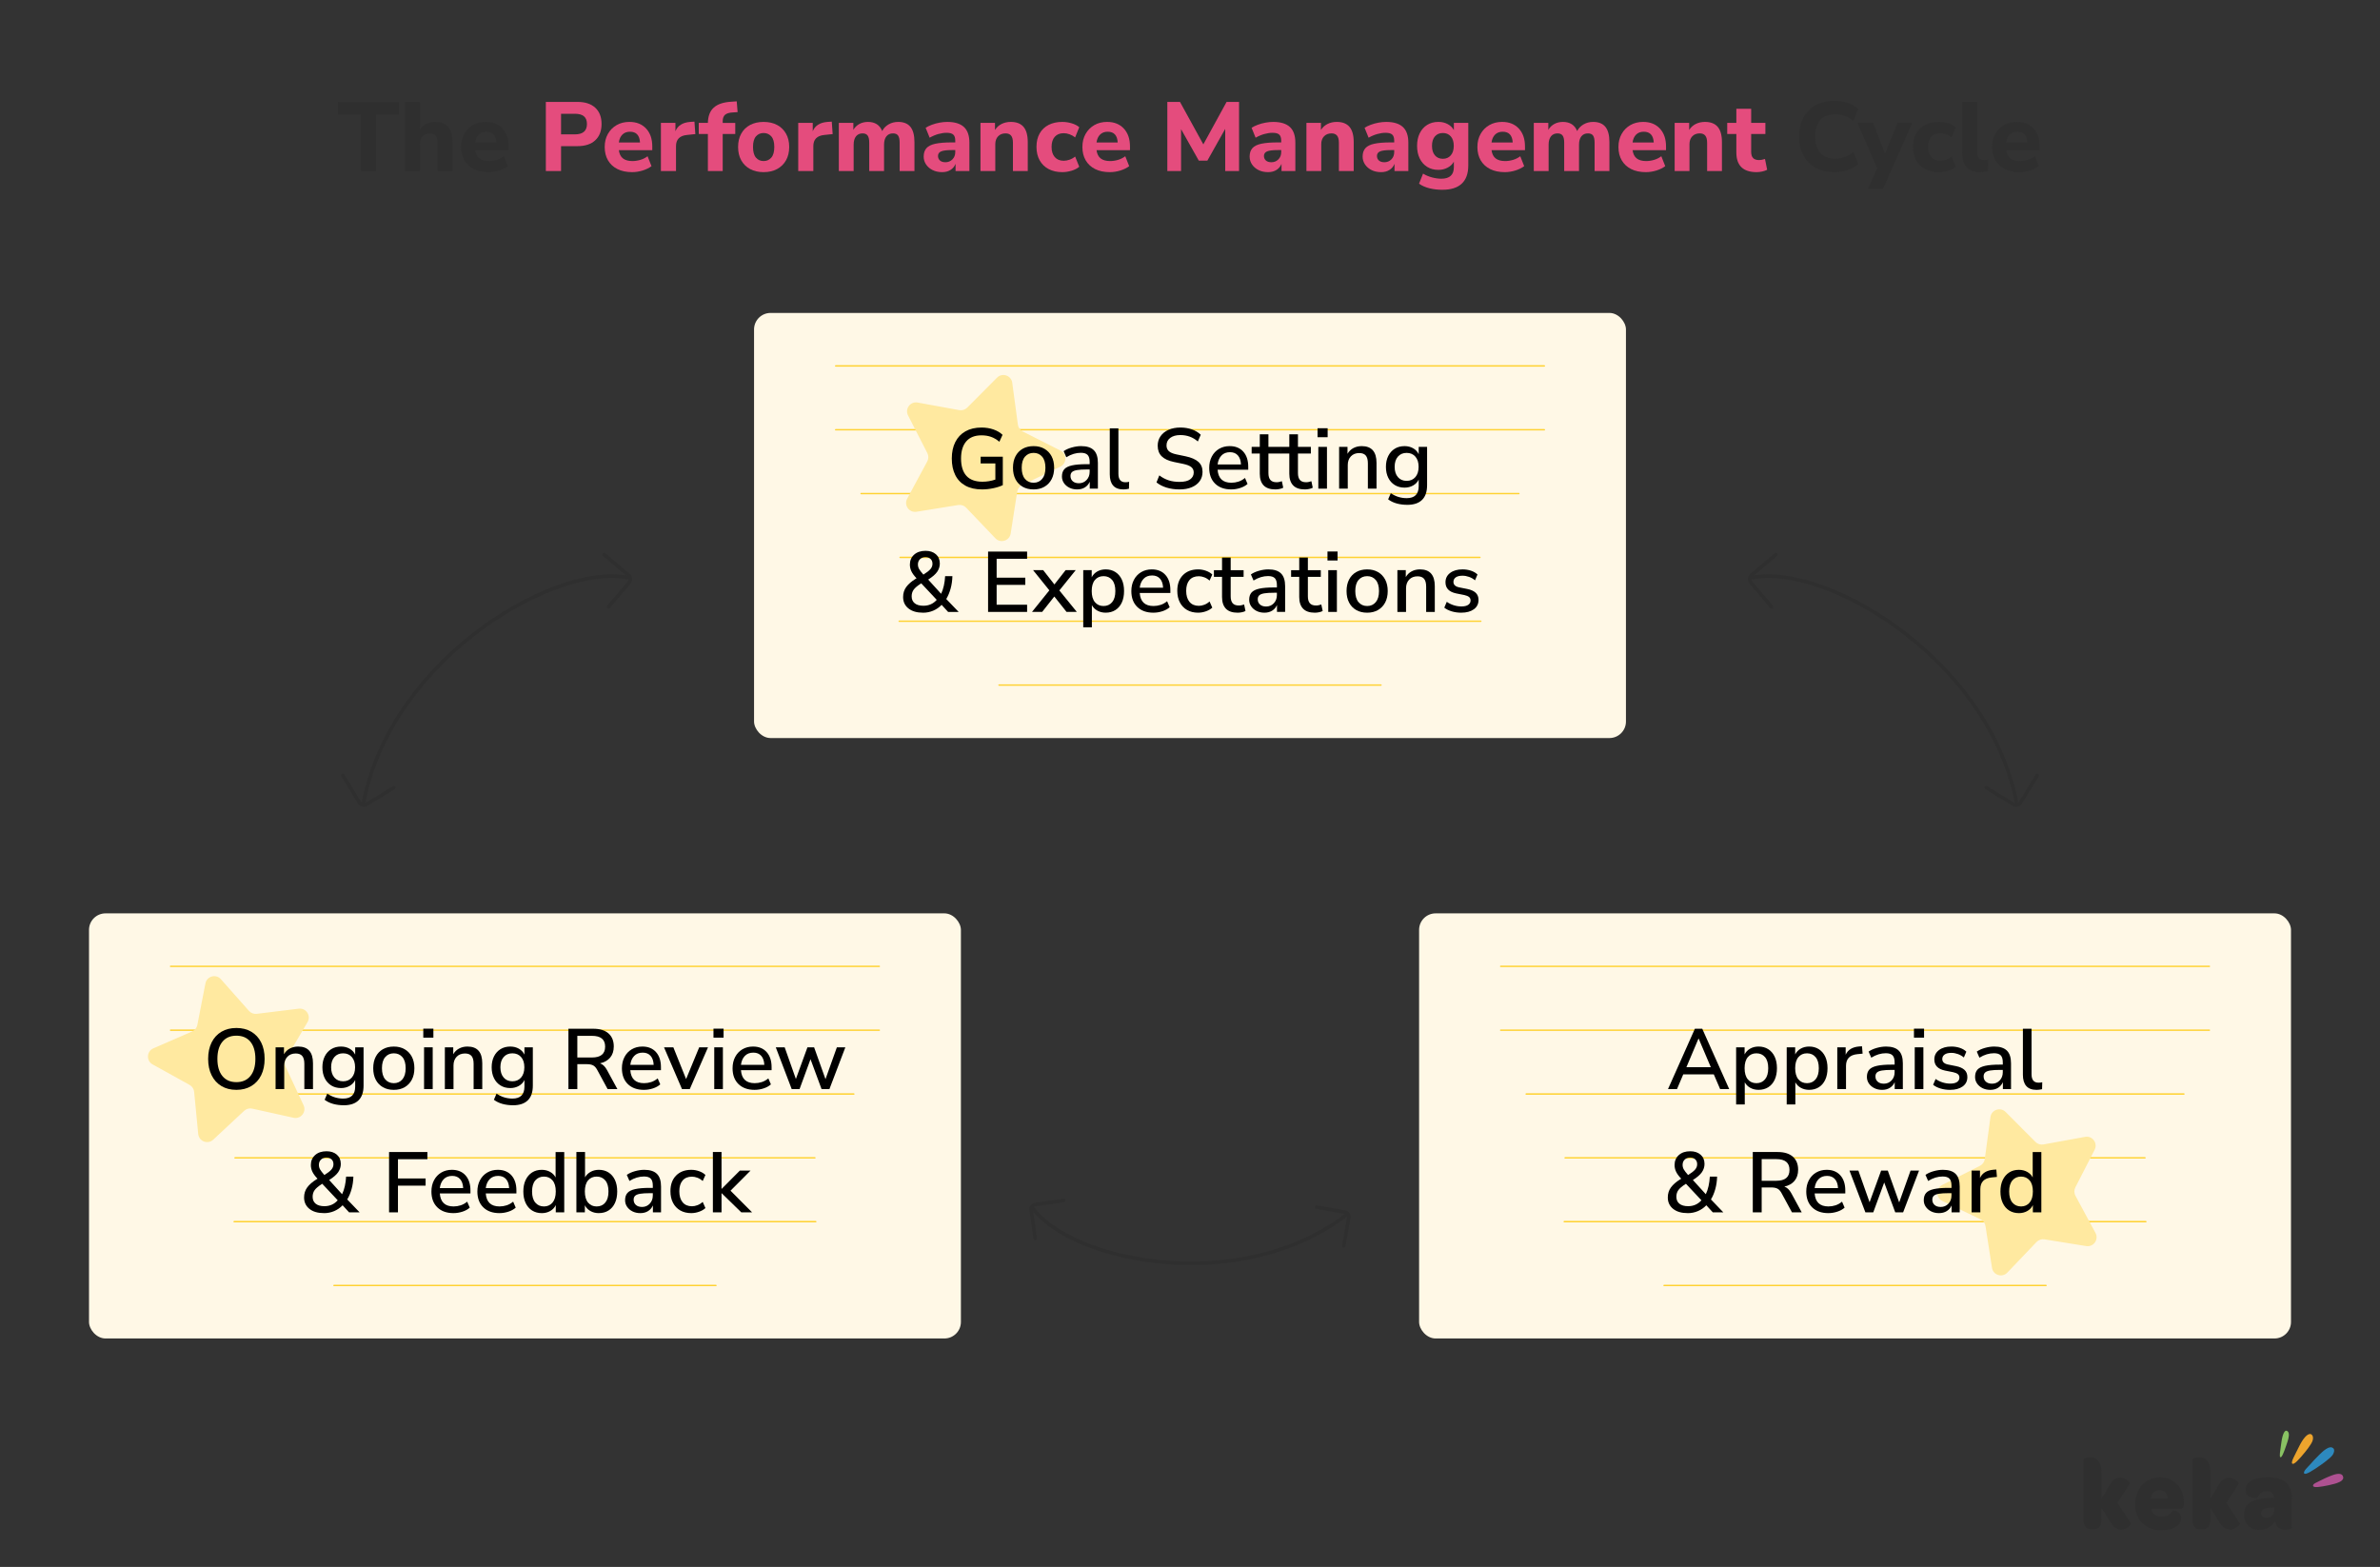 <?xml version="1.0" encoding="UTF-8"?>
<svg id="Layer_1" data-name="Layer 1" xmlns="http://www.w3.org/2000/svg" width="3356.71" height="2209.95" viewBox="0 0 3356.71 2209.95">
  <rect x="0" y="0" width="3356.71" height="2209.95" fill="#333333" stroke="none"/>
  <g>
    <g>
      <g>
        <path d="m514.47,1135.85l-4.91-.92c10.21-54.64,34.18-107.06,71.22-155.81,32.23-42.41,73.68-80.69,119.89-110.7,69.84-45.36,142.17-66.65,188.76-55.54l-1.16,4.86c-21.93-5.23-50.69-2.94-83.15,6.62-32.82,9.66-68,26.35-101.73,48.25-45.73,29.7-86.75,67.58-118.63,109.53-36.57,48.12-60.22,99.84-70.29,153.71Z" style="fill: #2f2f2f;"/>
        <g>
          <path d="m513.23,1138c-.77,0-1.55-.09-2.32-.28-2.55-.61-4.7-2.18-6.07-4.42l-23.5-38.43c-.72-1.18-.35-2.72.83-3.44,1.18-.72,2.72-.35,3.44.83l23.5,38.43c1.38,2.26,4.35,2.98,6.62,1.59l38.43-23.5c1.18-.72,2.72-.35,3.44.83.72,1.18.35,2.72-.83,3.44l-38.43,23.5c-1.56.96-3.32,1.45-5.1,1.45Z" style="fill: #2f2f2f;"/>
          <path d="m858.16,858.43c-.57,0-1.15-.19-1.62-.59-1.05-.89-1.18-2.47-.29-3.52l29.12-34.37c.83-.98,1.23-2.23,1.12-3.51-.11-1.28-.71-2.44-1.69-3.28l-34.37-29.12c-1.05-.89-1.18-2.47-.29-3.52.89-1.05,2.47-1.18,3.52-.29l34.37,29.12c2,1.69,3.22,4.07,3.44,6.68s-.6,5.15-2.29,7.15l-29.12,34.37c-.49.58-1.2.88-1.91.88Z" style="fill: #2f2f2f;"/>
        </g>
      </g>
      <g>
        <path d="m2842.23,1135.85c-10.07-53.87-33.72-105.58-70.29-153.71-31.88-41.95-72.9-79.83-118.63-109.53-33.73-21.91-68.91-38.59-101.72-48.25-32.46-9.56-61.22-11.84-83.15-6.62l-1.16-4.86c46.58-11.1,118.92,10.18,188.76,55.54,46.21,30.01,87.67,68.29,119.89,110.7,37.04,48.75,61.01,101.17,71.22,155.81l-4.91.92Z" style="fill: #2f2f2f;"/>
        <g>
          <path d="m2843.48,1138c-1.78,0-3.54-.49-5.1-1.45l-38.43-23.5c-1.18-.72-1.55-2.26-.83-3.44.72-1.18,2.26-1.55,3.44-.83l38.43,23.5c2.26,1.39,5.23.67,6.62-1.59l23.5-38.43c.72-1.18,2.26-1.55,3.44-.83,1.18.72,1.55,2.26.83,3.44l-23.5,38.43c-1.37,2.24-3.52,3.81-6.07,4.42-.77.19-1.55.28-2.32.28Z" style="fill: #2f2f2f;"/>
          <path d="m2498.55,858.43c-.71,0-1.41-.3-1.91-.88l-29.12-34.37c-1.69-2-2.51-4.54-2.29-7.15.22-2.61,1.44-4.98,3.44-6.68l34.37-29.12c1.05-.89,2.63-.76,3.52.29.89,1.05.76,2.63-.29,3.52l-34.37,29.12c-.98.83-1.58,1.99-1.69,3.28-.11,1.28.29,2.53,1.12,3.51l29.12,34.37c.89,1.05.76,2.63-.29,3.52-.47.4-1.04.59-1.62.59Z" style="fill: #2f2f2f;"/>
        </g>
      </g>
    </g>
    <g>
      <rect x="125.54" y="1288.19" width="1229.71" height="599.55" rx="23.29" ry="23.29" style="fill: #fff8e6;"/>
      <g>
        <path d="m1240.16,1363.92H240.62c-.55,0-1-.45-1-1s.45-1,1-1h999.55c.55,0,1,.45,1,1s-.45,1-1,1Z" style="fill: #ffd232;"/>
        <path d="m1240.16,1453.94H240.62c-.55,0-1-.45-1-1s.45-1,1-1h999.55c.55,0,1,.45,1,1s-.45,1-1,1Z" style="fill: #ffd232;"/>
        <path d="m1204.26,1543.96H276.52c-.55,0-1-.45-1-1s.45-1,1-1h927.74c.55,0,1,.45,1,1s-.45,1-1,1Z" style="fill: #ffd232;"/>
        <path d="m1149.33,1633.98H331.45c-.55,0-1-.45-1-1s.45-1,1-1h817.88c.55,0,1,.45,1,1s-.45,1-1,1Z" style="fill: #ffd232;"/>
        <path d="m1150.58,1723.99H330.2c-.55,0-1-.45-1-1s.45-1,1-1h820.37c.55,0,1,.45,1,1s-.45,1-1,1Z" style="fill: #ffd232;"/>
        <path d="m1009.77,1814.01H471.01c-.55,0-1-.45-1-1s.45-1,1-1h538.77c.55,0,1,.45,1,1s-.45,1-1,1Z" style="fill: #ffd232;"/>
      </g>
    </g>
    <g>
      <rect x="2001.47" y="1288.19" width="1229.71" height="599.55" rx="23.29" ry="23.29" style="fill: #fff8e6;"/>
      <g>
        <path d="m3116.09,1363.92h-999.55c-.55,0-1-.45-1-1s.45-1,1-1h999.55c.55,0,1,.45,1,1s-.45,1-1,1Z" style="fill: #ffd232;"/>
        <path d="m3116.09,1453.94h-999.55c-.55,0-1-.45-1-1s.45-1,1-1h999.55c.55,0,1,.45,1,1s-.45,1-1,1Z" style="fill: #ffd232;"/>
        <path d="m3080.19,1543.96h-927.74c-.55,0-1-.45-1-1s.45-1,1-1h927.74c.55,0,1,.45,1,1s-.45,1-1,1Z" style="fill: #ffd232;"/>
        <path d="m3025.26,1633.98h-817.88c-.55,0-1-.45-1-1s.45-1,1-1h817.88c.55,0,1,.45,1,1s-.45,1-1,1Z" style="fill: #ffd232;"/>
        <path d="m3026.51,1723.99h-820.37c-.55,0-1-.45-1-1s.45-1,1-1h820.37c.55,0,1,.45,1,1s-.45,1-1,1Z" style="fill: #ffd232;"/>
        <path d="m2885.7,1814.01h-538.77c-.55,0-1-.45-1-1s.45-1,1-1h538.77c.55,0,1,.45,1,1s-.45,1-1,1Z" style="fill: #ffd232;"/>
      </g>
    </g>
    <g>
      <rect x="1063.5" y="441.36" width="1229.71" height="599.55" rx="23.29" ry="23.29" style="fill: #fff8e6;"/>
      <g>
        <path d="m2178.13,517.09h-999.55c-.55,0-1-.45-1-1s.45-1,1-1h999.55c.55,0,1,.45,1,1s-.45,1-1,1Z" style="fill: #ffd232;"/>
        <path d="m2178.13,607.11h-999.55c-.55,0-1-.45-1-1s.45-1,1-1h999.55c.55,0,1,.45,1,1s-.45,1-1,1Z" style="fill: #ffd232;"/>
        <path d="m2142.22,697.12h-927.74c-.55,0-1-.45-1-1s.45-1,1-1h927.74c.55,0,1,.45,1,1s-.45,1-1,1Z" style="fill: #ffd232;"/>
        <path d="m2087.29,787.14h-817.88c-.55,0-1-.45-1-1s.45-1,1-1h817.88c.55,0,1,.45,1,1s-.45,1-1,1Z" style="fill: #ffd232;"/>
        <path d="m2088.54,877.16h-820.37c-.55,0-1-.45-1-1s.45-1,1-1h820.37c.55,0,1,.45,1,1s-.45,1-1,1Z" style="fill: #ffd232;"/>
        <path d="m1947.74,967.18h-538.77c-.55,0-1-.45-1-1s.45-1,1-1h538.77c.55,0,1,.45,1,1s-.45,1-1,1Z" style="fill: #ffd232;"/>
      </g>
    </g>
    <g>
      <path d="m1679.65,1784.22c-21.98,0-44.08-1.64-65.85-4.93-74.34-11.25-135.94-40.25-160.75-75.7l4.1-2.87c11.64,16.63,32.37,32.28,59.95,45.26,27.9,13.13,61.6,22.94,97.45,28.36,48.61,7.35,98.93,6.38,145.54-2.82,53.45-10.55,100.35-31.25,139.37-61.53l3.06,3.95c-39.65,30.76-87.24,51.78-141.47,62.48-26.29,5.19-53.74,7.79-81.41,7.79Z" style="fill: #2f2f2f;"/>
      <g>
        <path d="m1895.2,1759.78c-.15,0-.29-.01-.44-.04-1.36-.24-2.26-1.54-2.02-2.9l7.17-40c.19-1.08-.04-2.17-.67-3.06-.62-.9-1.56-1.5-2.64-1.69l-40-7.16c-1.36-.24-2.26-1.54-2.02-2.9.24-1.36,1.55-2.26,2.9-2.02l40,7.16c2.39.43,4.47,1.76,5.86,3.76,1.39,1.99,1.92,4.41,1.49,6.8l-7.17,40c-.22,1.21-1.27,2.06-2.46,2.06Z" style="fill: #2f2f2f;"/>
        <path d="m1460.04,1749.06c-1.22,0-2.29-.9-2.47-2.15l-5.74-40.23c-.34-2.4.27-4.8,1.73-6.74,1.46-1.94,3.59-3.2,5.99-3.55l40.23-5.74c1.38-.2,2.63.75,2.83,2.12.2,1.37-.75,2.63-2.12,2.83l-40.23,5.74c-1.08.16-2.04.72-2.7,1.6-.66.88-.93,1.95-.78,3.04l5.74,40.23c.2,1.37-.75,2.63-2.12,2.83-.12.02-.24.03-.36.03Z" style="fill: #2f2f2f;"/>
      </g>
    </g>
  </g>
  <path d="m1427.65,539.83l7.97,59.14c.55,4.12,3.1,7.7,6.81,9.58l53.24,26.97c9.33,4.73,9.2,18.11-.23,22.64l-53.79,25.85c-3.74,1.8-6.36,5.33-7,9.43l-9.19,58.97c-1.61,10.34-14.38,14.34-21.6,6.77l-41.21-43.16c-2.87-3.01-7.03-4.41-11.14-3.75l-58.92,9.48c-10.33,1.66-18.08-9.24-13.12-18.45l28.32-52.53c1.97-3.66,2.02-8.05.12-11.75l-27.22-53.11c-4.77-9.31,3.2-20.05,13.5-18.18l58.71,10.7c4.09.74,8.28-.57,11.21-3.51l42.1-42.3c7.38-7.42,20.06-3.15,21.46,7.22Z" style="fill: #ffe9a0;"/>
  <path d="m311.54,1381.05l39.57,44.67c2.75,3.11,6.86,4.67,10.99,4.16l59.23-7.27c10.39-1.27,17.72,9.91,12.42,18.93l-30.26,51.44c-2.11,3.58-2.32,7.97-.56,11.74l25.22,54.09c4.42,9.48-3.95,19.92-14.17,17.66l-58.27-12.89c-4.06-.9-8.3.26-11.33,3.09l-43.65,40.7c-7.65,7.14-20.17,2.4-21.17-8.02l-5.75-59.4c-.4-4.14-2.81-7.81-6.44-9.82l-52.19-28.94c-9.15-5.07-8.51-18.44,1.08-22.62l54.72-23.83c3.81-1.66,6.56-5.09,7.35-9.16l11.39-58.58c2-10.27,14.91-13.79,21.84-5.96Z" style="fill: #ffe9a0;"/>
  <path d="m2807.29,1575.5l-7.97,59.14c-.55,4.12-3.1,7.7-6.81,9.58l-53.24,26.97c-9.33,4.73-9.2,18.11.23,22.64l53.79,25.85c3.74,1.8,6.36,5.33,7,9.43l9.19,58.97c1.61,10.34,14.38,14.34,21.6,6.77l41.21-43.16c2.87-3.01,7.03-4.41,11.14-3.75l58.92,9.48c10.33,1.66,18.08-9.24,13.12-18.45l-28.32-52.53c-1.97-3.66-2.02-8.05-.12-11.75l27.22-53.11c4.77-9.31-3.2-20.05-13.5-18.18l-58.71,10.7c-4.09.74-8.28-.57-11.21-3.51l-42.1-42.3c-7.38-7.42-20.06-3.15-21.46,7.22Z" style="fill: #ffe9a0;"/>
  <g>
    <path d="m333.4,1537.1c-8.13,0-15.17-1.79-21.12-5.37-5.96-3.58-10.56-8.65-13.82-15.21-3.26-6.56-4.89-14.26-4.89-23.11s1.63-16.66,4.89-23.17,7.86-11.55,13.82-15.09c5.95-3.54,12.99-5.31,21.12-5.31s15.07,1.77,21.06,5.31c5.99,3.54,10.62,8.57,13.88,15.09s4.89,14.2,4.89,23.05-1.63,16.68-4.89,23.23c-3.26,6.56-7.89,11.63-13.88,15.21-6,3.58-13.02,5.37-21.06,5.37Zm0-10.86c8.45,0,15.03-2.88,19.73-8.63,4.71-5.75,7.06-13.82,7.06-24.2s-2.33-18.42-7-24.14c-4.67-5.71-11.27-8.57-19.79-8.57s-15.03,2.86-19.73,8.57c-4.71,5.71-7.06,13.76-7.06,24.14s2.35,18.45,7.06,24.2c4.71,5.75,11.29,8.63,19.73,8.63Z"/>
    <path d="m388.68,1536.01v-58.9h11.83v9.78c2.01-3.54,4.77-6.23,8.27-8.09,3.5-1.85,7.42-2.78,11.77-2.78,13.92,0,20.88,7.89,20.88,23.66v36.33h-12.19v-35.61c0-5.07-.99-8.77-2.96-11.1-1.97-2.33-5.05-3.5-9.23-3.5-4.91,0-8.83,1.55-11.77,4.65-2.94,3.1-4.41,7.18-4.41,12.25v33.31h-12.19Z"/>
    <path d="m484.88,1558.82c-5.31,0-10.26-.62-14.85-1.87-4.59-1.25-8.65-3.2-12.19-5.85l3.74-8.69c3.54,2.41,7.16,4.18,10.86,5.31,3.7,1.13,7.56,1.69,11.59,1.69,11.26,0,16.9-5.63,16.9-16.9v-9.29c-1.69,3.54-4.33,6.32-7.91,8.33-3.58,2.01-7.58,3.02-12.01,3.02-5.31,0-9.94-1.23-13.88-3.68-3.94-2.45-7-5.87-9.17-10.26-2.17-4.38-3.26-9.51-3.26-15.39s1.09-10.88,3.26-15.27c2.17-4.38,5.23-7.8,9.17-10.26,3.94-2.45,8.57-3.68,13.88-3.68,4.5,0,8.53,1.01,12.07,3.02,3.54,2.01,6.16,4.79,7.85,8.33v-10.26h11.83v53.95c0,9.25-2.37,16.19-7.12,20.82-4.75,4.63-11.67,6.94-20.76,6.94Zm-.97-33.79c5.15,0,9.25-1.77,12.31-5.31,3.06-3.54,4.59-8.37,4.59-14.48s-1.53-10.92-4.59-14.42c-3.06-3.5-7.16-5.25-12.31-5.25s-9.25,1.75-12.31,5.25c-3.06,3.5-4.59,8.31-4.59,14.42s1.53,10.94,4.59,14.48c3.06,3.54,7.16,5.31,12.31,5.31Z"/>
    <path d="m555.48,1537.1c-5.96,0-11.1-1.25-15.45-3.74-4.34-2.49-7.71-6.01-10.08-10.56-2.37-4.54-3.56-9.96-3.56-16.23s1.19-11.69,3.56-16.23c2.37-4.54,5.73-8.07,10.08-10.56,4.35-2.49,9.49-3.74,15.45-3.74s10.86,1.25,15.21,3.74c4.35,2.5,7.72,6.02,10.14,10.56,2.41,4.55,3.62,9.96,3.62,16.23s-1.21,11.69-3.62,16.23c-2.41,4.55-5.79,8.07-10.14,10.56-4.34,2.5-9.41,3.74-15.21,3.74Zm0-9.41c4.99,0,9.01-1.81,12.07-5.43,3.06-3.62,4.59-8.85,4.59-15.69s-1.53-12.05-4.59-15.63c-3.06-3.58-7.08-5.37-12.07-5.37s-9.13,1.79-12.19,5.37c-3.06,3.58-4.59,8.79-4.59,15.63s1.53,12.07,4.59,15.69c3.06,3.62,7.12,5.43,12.19,5.43Z"/>
    <path d="m597,1463.47v-12.67h14.24v12.67h-14.24Zm1.09,72.54v-58.9h12.19v58.9h-12.19Z"/>
    <path d="m627.42,1536.01v-58.9h11.83v9.78c2.01-3.54,4.77-6.23,8.27-8.09,3.5-1.85,7.42-2.78,11.77-2.78,13.92,0,20.88,7.89,20.88,23.66v36.33h-12.19v-35.61c0-5.07-.99-8.77-2.96-11.1-1.97-2.33-5.05-3.5-9.23-3.5-4.91,0-8.83,1.55-11.77,4.65-2.94,3.1-4.41,7.18-4.41,12.25v33.31h-12.19Z"/>
    <path d="m723.61,1558.82c-5.31,0-10.26-.62-14.85-1.87-4.59-1.25-8.65-3.2-12.19-5.85l3.74-8.69c3.54,2.41,7.16,4.18,10.86,5.31,3.7,1.13,7.56,1.69,11.59,1.69,11.26,0,16.9-5.63,16.9-16.9v-9.29c-1.69,3.54-4.33,6.32-7.91,8.33-3.58,2.01-7.58,3.02-12.01,3.02-5.31,0-9.94-1.23-13.88-3.68-3.94-2.45-7-5.87-9.17-10.26-2.17-4.38-3.26-9.51-3.26-15.39s1.09-10.88,3.26-15.27c2.17-4.38,5.23-7.8,9.17-10.26,3.94-2.45,8.57-3.68,13.88-3.68,4.5,0,8.53,1.01,12.07,3.02,3.54,2.01,6.16,4.79,7.85,8.33v-10.26h11.83v53.95c0,9.25-2.37,16.19-7.12,20.82-4.75,4.63-11.67,6.94-20.76,6.94Zm-.97-33.79c5.15,0,9.25-1.77,12.31-5.31,3.06-3.54,4.59-8.37,4.59-14.48s-1.53-10.92-4.59-14.42c-3.06-3.5-7.16-5.25-12.31-5.25s-9.25,1.75-12.31,5.25c-3.06,3.5-4.59,8.31-4.59,14.42s1.53,10.94,4.59,14.48c3.06,3.54,7.16,5.31,12.31,5.31Z"/>
    <path d="m801.7,1536.01v-85.09h35.24c9.17,0,16.25,2.19,21.24,6.58,4.99,4.39,7.48,10.52,7.48,18.41,0,6.36-1.69,11.57-5.07,15.63-3.38,4.06-8.17,6.78-14.36,8.15,3.86,1.29,7.12,4.39,9.78,9.29l14.73,27.04h-13.76l-14.72-27.16c-1.69-3.14-3.64-5.25-5.85-6.34-2.21-1.09-5.05-1.63-8.51-1.63h-13.64v35.12h-12.55Zm12.55-44.54h20.64c12.39,0,18.59-5.11,18.59-15.33s-6.2-15.21-18.59-15.21h-20.64v30.54Z"/>
    <path d="m908.28,1537.1c-9.66,0-17.26-2.72-22.81-8.15-5.55-5.43-8.33-12.85-8.33-22.27,0-6.04,1.23-11.37,3.68-15.99,2.45-4.63,5.85-8.23,10.2-10.8,4.35-2.57,9.33-3.86,14.97-3.86,8.13,0,14.52,2.59,19.19,7.78,4.67,5.19,7,12.33,7,21.42v4.1h-43.21c.88,12.23,7.36,18.35,19.43,18.35,3.38,0,6.7-.52,9.96-1.57,3.26-1.04,6.34-2.78,9.23-5.19l3.62,8.45c-2.66,2.41-6.08,4.31-10.26,5.67-4.18,1.37-8.41,2.05-12.67,2.05Zm-1.81-52.5c-5.07,0-9.09,1.57-12.07,4.71-2.98,3.14-4.79,7.32-5.43,12.55h32.95c-.24-5.47-1.69-9.72-4.35-12.73-2.66-3.02-6.36-4.53-11.1-4.53Z"/>
    <path d="m961.87,1536.01l-25.35-58.9h13.16l17.98,44.78,18.47-44.78h12.43l-25.71,58.9h-10.98Z"/>
    <path d="m1006.28,1463.47v-12.67h14.24v12.67h-14.24Zm1.09,72.54v-58.9h12.19v58.9h-12.19Z"/>
    <path d="m1064.34,1537.1c-9.66,0-17.26-2.72-22.81-8.15-5.55-5.43-8.33-12.85-8.33-22.27,0-6.04,1.23-11.37,3.68-15.99,2.45-4.63,5.85-8.23,10.2-10.8,4.35-2.57,9.33-3.86,14.97-3.86,8.13,0,14.52,2.59,19.19,7.78,4.67,5.19,7,12.33,7,21.42v4.1h-43.21c.88,12.23,7.36,18.35,19.43,18.35,3.38,0,6.7-.52,9.96-1.57,3.26-1.04,6.34-2.78,9.23-5.19l3.62,8.45c-2.66,2.41-6.08,4.31-10.26,5.67-4.18,1.37-8.41,2.05-12.67,2.05Zm-1.81-52.5c-5.07,0-9.09,1.57-12.07,4.71-2.98,3.14-4.79,7.32-5.43,12.55h32.95c-.24-5.47-1.69-9.72-4.35-12.73-2.66-3.02-6.36-4.53-11.1-4.53Z"/>
    <path d="m1116.6,1536.01l-22.45-58.9h12.55l15.81,44.66,16.29-44.66h9.41l16.05,44.9,16.05-44.9h11.95l-22.45,58.9h-11.1l-15.57-42.12-15.45,42.12h-11.1Z"/>
    <path d="m457,1710.95c-8.77,0-15.65-2.01-20.64-6.03-4.99-4.02-7.48-9.37-7.48-16.05,0-5.47,1.49-10.22,4.47-14.24,2.98-4.02,7.32-7.8,13.04-11.34l1.45-.85c-3.46-3.62-5.9-6.94-7.3-9.96-1.41-3.02-2.11-6.13-2.11-9.35,0-5.79,2.01-10.48,6.03-14.06,4.02-3.58,9.37-5.37,16.05-5.37,6.04,0,10.9,1.61,14.6,4.83,3.7,3.22,5.55,7.56,5.55,13.04,0,4.18-1.23,8.07-3.68,11.65-2.46,3.58-6.7,7.26-12.73,11.04l18.23,20.04c1.61-3.3,2.9-7.1,3.86-11.41.96-4.3,1.57-8.79,1.81-13.46h10.26c-.16,6.2-1.01,12.05-2.53,17.56-1.53,5.51-3.58,10.4-6.16,14.67l17.5,18.23h-14.85l-9.17-10.02c-3.38,3.54-7.32,6.28-11.83,8.21-4.51,1.93-9.29,2.9-14.36,2.9Zm.6-9.78c7.56,0,13.8-2.78,18.71-8.33l-21.85-23.29-.72.48c-4.67,2.98-7.97,5.77-9.9,8.39-1.93,2.62-2.9,5.77-2.9,9.47,0,4.18,1.43,7.44,4.29,9.78,2.86,2.33,6.98,3.5,12.37,3.5Zm2.9-68.56c-3.22,0-5.81.95-7.78,2.84-1.97,1.89-2.96,4.37-2.96,7.42,0,2.33.54,4.47,1.63,6.4,1.09,1.93,3.12,4.59,6.1,7.97,4.67-2.9,7.97-5.47,9.9-7.72,1.93-2.25,2.9-4.75,2.9-7.48,0-2.98-.91-5.29-2.72-6.94-1.81-1.65-4.16-2.47-7.06-2.47Z"/>
    <path d="m548.73,1709.87v-85.09h54.07v10.14h-41.52v27.16h38.99v10.14h-38.99v37.66h-12.55Z"/>
    <path d="m639.61,1710.95c-9.66,0-17.26-2.72-22.81-8.15-5.55-5.43-8.33-12.85-8.33-22.27,0-6.04,1.23-11.37,3.68-15.99,2.45-4.63,5.85-8.23,10.2-10.8,4.35-2.57,9.33-3.86,14.97-3.86,8.13,0,14.52,2.59,19.19,7.78,4.67,5.19,7,12.33,7,21.42v4.1h-43.21c.88,12.23,7.36,18.35,19.43,18.35,3.38,0,6.7-.52,9.96-1.57,3.26-1.04,6.34-2.78,9.23-5.19l3.62,8.45c-2.66,2.41-6.08,4.31-10.26,5.67-4.18,1.37-8.41,2.05-12.67,2.05Zm-1.81-52.5c-5.07,0-9.09,1.57-12.07,4.71-2.98,3.14-4.79,7.32-5.43,12.55h32.95c-.24-5.47-1.69-9.72-4.35-12.73-2.66-3.02-6.36-4.53-11.1-4.53Z"/>
    <path d="m704.42,1710.95c-9.66,0-17.26-2.72-22.81-8.15-5.55-5.43-8.33-12.85-8.33-22.27,0-6.04,1.23-11.37,3.68-15.99,2.45-4.63,5.85-8.23,10.2-10.8,4.35-2.57,9.33-3.86,14.97-3.86,8.13,0,14.52,2.59,19.19,7.78,4.67,5.19,7,12.33,7,21.42v4.1h-43.21c.88,12.23,7.36,18.35,19.43,18.35,3.38,0,6.7-.52,9.96-1.57,3.26-1.04,6.34-2.78,9.23-5.19l3.62,8.45c-2.66,2.41-6.08,4.31-10.26,5.67-4.18,1.37-8.41,2.05-12.67,2.05Zm-1.81-52.5c-5.07,0-9.09,1.57-12.07,4.71-2.98,3.14-4.79,7.32-5.43,12.55h32.95c-.24-5.47-1.69-9.72-4.35-12.73-2.66-3.02-6.36-4.53-11.1-4.53Z"/>
    <path d="m764.05,1710.95c-5.15,0-9.68-1.23-13.58-3.68-3.9-2.45-6.94-5.97-9.11-10.56-2.17-4.59-3.26-10.02-3.26-16.29s1.09-11.69,3.26-16.23c2.17-4.54,5.19-8.07,9.05-10.56,3.86-2.49,8.41-3.74,13.64-3.74,4.42,0,8.37.96,11.83,2.9,3.46,1.93,6.04,4.55,7.72,7.84v-35.85h12.19v85.09h-11.95v-10.26c-1.69,3.54-4.28,6.32-7.79,8.33-3.5,2.01-7.5,3.02-12.01,3.02Zm3.14-9.41c4.99,0,9.01-1.81,12.07-5.43,3.06-3.62,4.59-8.85,4.59-15.69s-1.53-12.05-4.59-15.63c-3.06-3.58-7.08-5.37-12.07-5.37s-9.13,1.79-12.19,5.37c-3.06,3.58-4.59,8.79-4.59,15.63s1.53,12.07,4.59,15.69c3.06,3.62,7.12,5.43,12.19,5.43Z"/>
    <path d="m844.55,1710.95c-4.51,0-8.49-1.01-11.95-3.02-3.46-2.01-6.04-4.71-7.72-8.09v10.02h-11.95v-85.09h12.19v35.73c1.77-3.22,4.36-5.79,7.79-7.72,3.42-1.93,7.3-2.9,11.65-2.9,5.23,0,9.79,1.25,13.7,3.74,3.9,2.5,6.92,6.02,9.05,10.56,2.13,4.55,3.2,9.96,3.2,16.23s-1.07,11.71-3.2,16.29c-2.13,4.59-5.15,8.11-9.05,10.56-3.9,2.46-8.47,3.68-13.7,3.68Zm-3.02-9.41c5.07,0,9.11-1.81,12.13-5.43s4.53-8.85,4.53-15.69-1.51-12.05-4.53-15.63c-3.02-3.58-7.06-5.37-12.13-5.37s-9.11,1.79-12.13,5.37c-3.02,3.58-4.53,8.79-4.53,15.63s1.51,12.07,4.53,15.69,7.06,5.43,12.13,5.43Z"/>
    <path d="m903.09,1710.95c-4.1,0-7.77-.8-10.98-2.41-3.22-1.61-5.77-3.78-7.66-6.52-1.89-2.73-2.84-5.83-2.84-9.29,0-4.35,1.11-7.76,3.32-10.26,2.21-2.49,5.87-4.3,10.98-5.43,5.11-1.13,12.01-1.69,20.7-1.69h4.1v-3.14c0-4.59-.97-7.89-2.9-9.9-1.93-2.01-5.11-3.02-9.53-3.02-3.38,0-6.76.5-10.14,1.51-3.38,1.01-6.84,2.59-10.38,4.77l-3.74-8.57c3.06-2.17,6.88-3.9,11.47-5.19,4.59-1.29,8.97-1.93,13.16-1.93,8.05,0,14,1.91,17.86,5.73,3.86,3.82,5.79,9.8,5.79,17.92v36.33h-11.47v-9.78c-1.45,3.38-3.7,6.04-6.76,7.97-3.06,1.93-6.72,2.9-10.98,2.9Zm2.41-8.69c4.34,0,7.97-1.53,10.86-4.59,2.9-3.06,4.35-6.92,4.35-11.59v-3.26h-3.98c-5.87,0-10.48.28-13.82.84-3.34.56-5.71,1.51-7.12,2.84-1.41,1.33-2.11,3.16-2.11,5.49,0,3.06,1.04,5.53,3.14,7.42,2.09,1.89,4.99,2.84,8.69,2.84Z"/>
    <path d="m975.02,1710.95c-6.04,0-11.25-1.27-15.63-3.8-4.39-2.53-7.79-6.11-10.2-10.74-2.41-4.63-3.62-10.08-3.62-16.35,0-9.33,2.66-16.7,7.97-22.09,5.31-5.39,12.47-8.09,21.48-8.09,3.7,0,7.36.64,10.98,1.93,3.62,1.29,6.6,3.06,8.93,5.31l-3.86,8.57c-2.25-2.09-4.73-3.64-7.42-4.65-2.7-1-5.25-1.51-7.66-1.51-5.71,0-10.12,1.79-13.22,5.37-3.1,3.58-4.65,8.67-4.65,15.27s1.55,11.77,4.65,15.51c3.1,3.74,7.5,5.61,13.22,5.61,2.41,0,4.97-.5,7.66-1.51,2.7-1,5.17-2.55,7.42-4.65l3.86,8.69c-2.33,2.17-5.33,3.9-8.99,5.19-3.66,1.29-7.3,1.93-10.92,1.93Z"/>
    <path d="m1005.44,1709.87v-85.09h12.19v51.9h.24l25.59-25.71h15.09l-28.24,28.36,30.42,30.54h-15.21l-27.64-26.92h-.24v26.92h-12.19Z"/>
  </g>
  <g>
    <path d="m1385.12,690.26c-9.25,0-17.06-1.75-23.42-5.25-6.36-3.5-11.17-8.51-14.42-15.03-3.26-6.52-4.89-14.28-4.89-23.29s1.65-16.68,4.95-23.23c3.3-6.56,8.09-11.61,14.36-15.15,6.28-3.54,13.8-5.31,22.57-5.31,6.04,0,11.63.89,16.78,2.66,5.15,1.77,9.45,4.3,12.92,7.6l-4.47,9.78c-3.86-3.22-7.81-5.53-11.83-6.94-4.02-1.41-8.49-2.11-13.4-2.11-9.42,0-16.58,2.84-21.48,8.51-4.91,5.67-7.36,13.74-7.36,24.2s2.51,18.83,7.54,24.38c5.03,5.55,12.57,8.33,22.63,8.33,6.11,0,12.19-1,18.23-3.02v-22.81h-20.76v-9.42h31.26v40.07c-3.62,1.77-8.11,3.22-13.46,4.34-5.35,1.13-10.6,1.69-15.75,1.69Z"/>
    <path d="m1457.78,690.26c-5.96,0-11.1-1.25-15.45-3.74-4.34-2.49-7.71-6.01-10.08-10.56-2.37-4.54-3.56-9.96-3.56-16.23s1.19-11.69,3.56-16.23c2.37-4.54,5.73-8.07,10.08-10.56,4.35-2.49,9.49-3.74,15.45-3.74s10.86,1.25,15.21,3.74c4.35,2.5,7.72,6.02,10.14,10.56,2.41,4.55,3.62,9.96,3.62,16.23s-1.21,11.69-3.62,16.23c-2.41,4.55-5.79,8.07-10.14,10.56-4.34,2.5-9.41,3.74-15.21,3.74Zm0-9.41c4.99,0,9.01-1.81,12.07-5.43,3.06-3.62,4.59-8.85,4.59-15.69s-1.53-12.05-4.59-15.63c-3.06-3.58-7.08-5.37-12.07-5.37s-9.13,1.79-12.19,5.37c-3.06,3.58-4.59,8.79-4.59,15.63s1.53,12.07,4.59,15.69c3.06,3.62,7.12,5.43,12.19,5.43Z"/>
    <path d="m1519.22,690.26c-4.1,0-7.77-.8-10.98-2.41-3.22-1.61-5.77-3.78-7.66-6.52-1.89-2.73-2.84-5.83-2.84-9.29,0-4.35,1.11-7.76,3.32-10.26,2.21-2.49,5.87-4.3,10.98-5.43,5.11-1.13,12.01-1.69,20.7-1.69h4.1v-3.14c0-4.59-.97-7.89-2.9-9.9-1.93-2.01-5.11-3.02-9.53-3.02-3.38,0-6.76.5-10.14,1.51-3.38,1.01-6.84,2.59-10.38,4.77l-3.74-8.57c3.06-2.17,6.88-3.9,11.47-5.19,4.59-1.29,8.97-1.93,13.16-1.93,8.05,0,14,1.91,17.86,5.73,3.86,3.82,5.79,9.8,5.79,17.92v36.33h-11.47v-9.78c-1.45,3.38-3.7,6.04-6.76,7.97-3.06,1.93-6.72,2.9-10.98,2.9Zm2.41-8.69c4.34,0,7.97-1.53,10.86-4.59,2.9-3.06,4.35-6.92,4.35-11.59v-3.26h-3.98c-5.87,0-10.48.28-13.82.84-3.34.56-5.71,1.51-7.12,2.84-1.41,1.33-2.11,3.16-2.11,5.49,0,3.06,1.04,5.53,3.14,7.42,2.09,1.89,4.99,2.84,8.69,2.84Z"/>
    <path d="m1584.39,690.26c-6.44,0-11.25-1.81-14.42-5.43-3.18-3.62-4.77-8.93-4.77-15.93v-64.81h12.19v64.09c0,7.97,3.26,11.95,9.78,11.95.97,0,1.87-.04,2.72-.12.84-.08,1.71-.24,2.6-.48l-.24,9.78c-2.74.64-5.35.96-7.84.96Z"/>
    <path d="m1663.57,690.26c-6.68,0-12.79-.87-18.35-2.59s-10.26-4.16-14.12-7.3l3.98-9.9c4.02,3.06,8.33,5.35,12.92,6.88,4.59,1.53,9.78,2.29,15.57,2.29,6.84,0,11.89-1.23,15.15-3.68,3.26-2.45,4.89-5.65,4.89-9.59,0-3.22-1.17-5.77-3.5-7.67-2.33-1.89-6.24-3.4-11.71-4.53l-12.91-2.66c-7.65-1.61-13.34-4.26-17.08-7.97-3.74-3.7-5.61-8.69-5.61-14.97,0-5.07,1.35-9.54,4.04-13.4,2.7-3.86,6.46-6.86,11.29-8.99,4.83-2.13,10.38-3.2,16.66-3.2,5.79,0,11.17.87,16.11,2.59,4.95,1.73,9.15,4.25,12.61,7.54l-4.1,9.54c-6.84-6.03-15.09-9.05-24.74-9.05-5.96,0-10.68,1.33-14.18,3.98-3.5,2.66-5.25,6.2-5.25,10.62,0,3.38,1.09,6.08,3.26,8.09,2.17,2.01,5.79,3.54,10.86,4.59l12.79,2.66c8.04,1.69,14.04,4.29,17.98,7.79,3.94,3.5,5.91,8.23,5.91,14.18,0,4.99-1.33,9.34-3.98,13.04-2.66,3.7-6.4,6.58-11.23,8.63-4.83,2.05-10.58,3.08-17.26,3.08Z"/>
    <path d="m1736.59,690.26c-9.66,0-17.26-2.72-22.81-8.15-5.55-5.43-8.33-12.85-8.33-22.27,0-6.04,1.23-11.37,3.68-15.99,2.45-4.63,5.85-8.23,10.2-10.8,4.35-2.57,9.33-3.86,14.97-3.86,8.13,0,14.52,2.59,19.19,7.78,4.67,5.19,7,12.33,7,21.42v4.1h-43.21c.88,12.23,7.36,18.35,19.43,18.35,3.38,0,6.7-.52,9.96-1.57,3.26-1.04,6.34-2.78,9.23-5.19l3.62,8.45c-2.66,2.41-6.08,4.31-10.26,5.67-4.18,1.37-8.41,2.05-12.67,2.05Zm-1.81-52.5c-5.07,0-9.09,1.57-12.07,4.71-2.98,3.14-4.79,7.32-5.43,12.55h32.95c-.24-5.47-1.69-9.72-4.35-12.73-2.66-3.02-6.36-4.53-11.1-4.53Z"/>
    <path d="m1798.75,690.26c-7.4,0-12.92-1.89-16.54-5.67-3.62-3.78-5.43-9.25-5.43-16.41v-28.49h-11.47v-9.41h11.47v-17.74h12.19v17.74h18.22v9.41h-18.22v27.52c0,4.27.91,7.48,2.72,9.66,1.81,2.17,4.77,3.26,8.87,3.26,1.29,0,2.53-.14,3.74-.42,1.21-.28,2.41-.62,3.62-1.03l1.93,9.17c-1.21.72-2.88,1.31-5.01,1.75-2.13.44-4.16.66-6.09.66Z"/>
    <path d="m1840.39,690.26c-7.4,0-12.92-1.89-16.54-5.67-3.62-3.78-5.43-9.25-5.43-16.41v-28.49h-11.47v-9.41h11.47v-17.74h12.19v17.74h18.22v9.41h-18.22v27.52c0,4.27.91,7.48,2.72,9.66,1.81,2.17,4.77,3.26,8.87,3.26,1.29,0,2.53-.14,3.74-.42,1.21-.28,2.41-.62,3.62-1.03l1.93,9.17c-1.21.72-2.88,1.31-5.01,1.75-2.13.44-4.16.66-6.09.66Z"/>
    <path d="m1858.25,616.64v-12.67h14.24v12.67h-14.24Zm1.09,72.54v-58.9h12.19v58.9h-12.19Z"/>
    <path d="m1888.67,689.18v-58.9h11.83v9.78c2.01-3.54,4.77-6.23,8.27-8.09,3.5-1.85,7.42-2.78,11.77-2.78,13.92,0,20.88,7.89,20.88,23.66v36.33h-12.19v-35.61c0-5.07-.99-8.77-2.96-11.1-1.97-2.33-5.05-3.5-9.23-3.5-4.91,0-8.83,1.55-11.77,4.65-2.94,3.1-4.41,7.18-4.41,12.25v33.31h-12.19Z"/>
    <path d="m1984.86,711.99c-5.31,0-10.26-.62-14.85-1.87-4.59-1.25-8.65-3.2-12.19-5.85l3.74-8.69c3.54,2.41,7.16,4.18,10.86,5.31,3.7,1.13,7.56,1.69,11.59,1.69,11.26,0,16.9-5.63,16.9-16.9v-9.29c-1.69,3.54-4.33,6.32-7.91,8.33-3.58,2.01-7.58,3.02-12.01,3.02-5.31,0-9.94-1.23-13.88-3.68-3.94-2.45-7-5.87-9.17-10.26-2.17-4.38-3.26-9.51-3.26-15.39s1.09-10.88,3.26-15.27c2.17-4.38,5.23-7.8,9.17-10.26,3.94-2.45,8.57-3.68,13.88-3.68,4.5,0,8.53,1.01,12.07,3.02,3.54,2.01,6.16,4.79,7.85,8.33v-10.26h11.83v53.95c0,9.25-2.37,16.19-7.12,20.82-4.75,4.63-11.67,6.94-20.76,6.94Zm-.97-33.79c5.15,0,9.25-1.77,12.31-5.31,3.06-3.54,4.59-8.37,4.59-14.48s-1.53-10.92-4.59-14.42c-3.06-3.5-7.16-5.25-12.31-5.25s-9.25,1.75-12.31,5.25c-3.06,3.5-4.59,8.31-4.59,14.42s1.53,10.94,4.59,14.48c3.06,3.54,7.16,5.31,12.31,5.31Z"/>
    <path d="m1301.85,864.12c-8.77,0-15.65-2.01-20.64-6.03-4.99-4.02-7.48-9.37-7.48-16.05,0-5.47,1.49-10.22,4.47-14.24,2.98-4.02,7.32-7.8,13.04-11.34l1.45-.85c-3.46-3.62-5.9-6.94-7.3-9.96-1.41-3.02-2.11-6.13-2.11-9.35,0-5.79,2.01-10.48,6.03-14.06,4.02-3.58,9.37-5.37,16.05-5.37,6.04,0,10.9,1.61,14.6,4.83,3.7,3.22,5.55,7.56,5.55,13.04,0,4.18-1.23,8.07-3.68,11.65-2.46,3.58-6.7,7.26-12.73,11.04l18.23,20.04c1.61-3.3,2.9-7.1,3.86-11.41.96-4.3,1.57-8.79,1.81-13.46h10.26c-.16,6.2-1.01,12.05-2.53,17.56-1.53,5.51-3.58,10.4-6.16,14.67l17.5,18.23h-14.85l-9.17-10.02c-3.38,3.54-7.32,6.28-11.83,8.21-4.51,1.93-9.29,2.9-14.36,2.9Zm.6-9.78c7.56,0,13.8-2.78,18.71-8.33l-21.85-23.29-.72.48c-4.67,2.98-7.97,5.77-9.9,8.39-1.93,2.62-2.9,5.77-2.9,9.47,0,4.18,1.43,7.44,4.29,9.78,2.86,2.33,6.98,3.5,12.37,3.5Zm2.9-68.56c-3.22,0-5.81.95-7.78,2.84-1.97,1.89-2.96,4.37-2.96,7.42,0,2.33.54,4.47,1.63,6.4,1.09,1.93,3.12,4.59,6.1,7.97,4.67-2.9,7.97-5.47,9.9-7.72,1.93-2.25,2.9-4.75,2.9-7.48,0-2.98-.91-5.29-2.72-6.94-1.81-1.65-4.16-2.47-7.06-2.47Z"/>
    <path d="m1393.57,863.03v-85.09h55.04v10.14h-42.97v26.67h40.43v10.14h-40.43v28h42.97v10.14h-55.04Z"/>
    <path d="m1455.49,863.03l24.5-30.42-22.93-28.48h14.24l15.81,20.16,15.81-20.16h14.24l-23.05,28.61,24.62,30.29h-14.48l-17.26-21.73-17.14,21.73h-14.36Z"/>
    <path d="m1527.79,884.76v-80.63h11.95v10.02c1.69-3.38,4.26-6.07,7.72-8.09,3.46-2.01,7.44-3.02,11.95-3.02,5.23,0,9.79,1.25,13.7,3.74,3.9,2.5,6.92,6.02,9.05,10.56,2.13,4.55,3.2,9.96,3.2,16.23s-1.07,11.71-3.2,16.29c-2.13,4.59-5.15,8.11-9.05,10.56-3.9,2.46-8.47,3.68-13.7,3.68-4.34,0-8.23-.95-11.65-2.84-3.42-1.89-6.02-4.48-7.79-7.79v31.26h-12.19Zm28.61-30.05c5.07,0,9.11-1.81,12.13-5.43s4.53-8.85,4.53-15.69-1.51-12.05-4.53-15.63c-3.02-3.58-7.06-5.37-12.13-5.37s-9.11,1.79-12.13,5.37c-3.02,3.58-4.53,8.79-4.53,15.63s1.51,12.07,4.53,15.69,7.06,5.43,12.13,5.43Z"/>
    <path d="m1626.76,864.12c-9.66,0-17.26-2.72-22.81-8.15-5.55-5.43-8.33-12.85-8.33-22.27,0-6.04,1.23-11.37,3.68-15.99,2.45-4.63,5.85-8.23,10.2-10.8,4.35-2.57,9.33-3.86,14.97-3.86,8.13,0,14.52,2.59,19.19,7.78,4.67,5.19,7,12.33,7,21.42v4.1h-43.21c.88,12.23,7.36,18.35,19.43,18.35,3.38,0,6.7-.52,9.96-1.57,3.26-1.04,6.34-2.78,9.23-5.19l3.62,8.45c-2.66,2.41-6.08,4.31-10.26,5.67-4.18,1.37-8.41,2.05-12.67,2.05Zm-1.81-52.5c-5.07,0-9.09,1.57-12.07,4.71-2.98,3.14-4.79,7.32-5.43,12.55h32.95c-.24-5.47-1.69-9.72-4.35-12.73-2.66-3.02-6.36-4.53-11.1-4.53Z"/>
    <path d="m1689.88,864.12c-6.04,0-11.25-1.27-15.63-3.8-4.39-2.53-7.79-6.11-10.2-10.74-2.41-4.63-3.62-10.08-3.62-16.35,0-9.33,2.66-16.7,7.97-22.09,5.31-5.39,12.47-8.09,21.48-8.09,3.7,0,7.36.64,10.98,1.93,3.62,1.29,6.6,3.06,8.93,5.31l-3.86,8.57c-2.25-2.09-4.73-3.64-7.42-4.65-2.7-1-5.25-1.51-7.66-1.51-5.71,0-10.12,1.79-13.22,5.37-3.1,3.58-4.65,8.67-4.65,15.27s1.55,11.77,4.65,15.51c3.1,3.74,7.5,5.61,13.22,5.61,2.41,0,4.97-.5,7.66-1.51,2.7-1,5.17-2.55,7.42-4.65l3.86,8.69c-2.33,2.17-5.33,3.9-8.99,5.19-3.66,1.29-7.3,1.93-10.92,1.93Z"/>
    <path d="m1745.52,864.12c-7.4,0-12.92-1.89-16.54-5.67-3.62-3.78-5.43-9.25-5.43-16.41v-28.49h-11.47v-9.41h11.47v-17.74h12.19v17.74h18.22v9.41h-18.22v27.52c0,4.27.91,7.48,2.72,9.66,1.81,2.17,4.77,3.26,8.87,3.26,1.29,0,2.53-.14,3.74-.42,1.21-.28,2.41-.62,3.62-1.03l1.93,9.17c-1.21.72-2.88,1.31-5.01,1.75-2.13.44-4.16.66-6.09.66Z"/>
    <path d="m1783.3,864.12c-4.1,0-7.77-.8-10.98-2.41-3.22-1.61-5.77-3.78-7.66-6.52-1.89-2.73-2.84-5.83-2.84-9.29,0-4.35,1.11-7.76,3.32-10.26,2.21-2.49,5.87-4.3,10.98-5.43,5.11-1.13,12.01-1.69,20.7-1.69h4.1v-3.14c0-4.59-.97-7.89-2.9-9.9-1.93-2.01-5.11-3.02-9.53-3.02-3.38,0-6.76.5-10.14,1.51-3.38,1.01-6.84,2.59-10.38,4.77l-3.74-8.57c3.06-2.17,6.88-3.9,11.47-5.19,4.59-1.29,8.97-1.93,13.16-1.93,8.05,0,14,1.91,17.86,5.73,3.86,3.82,5.79,9.8,5.79,17.92v36.33h-11.47v-9.78c-1.45,3.38-3.7,6.04-6.76,7.97-3.06,1.93-6.72,2.9-10.98,2.9Zm2.41-8.69c4.34,0,7.97-1.53,10.86-4.59,2.9-3.06,4.35-6.92,4.35-11.59v-3.26h-3.98c-5.87,0-10.48.28-13.82.84-3.34.56-5.71,1.51-7.12,2.84-1.41,1.33-2.11,3.16-2.11,5.49,0,3.06,1.04,5.53,3.14,7.42,2.09,1.89,4.99,2.84,8.69,2.84Z"/>
    <path d="m1854.39,864.12c-7.4,0-12.92-1.89-16.54-5.67-3.62-3.78-5.43-9.25-5.43-16.41v-28.49h-11.47v-9.41h11.47v-17.74h12.19v17.74h18.22v9.41h-18.22v27.52c0,4.27.91,7.48,2.72,9.66,1.81,2.17,4.77,3.26,8.87,3.26,1.29,0,2.53-.14,3.74-.42,1.21-.28,2.41-.62,3.62-1.03l1.93,9.17c-1.21.72-2.88,1.31-5.01,1.75-2.13.44-4.16.66-6.09.66Z"/>
    <path d="m1872.25,790.49v-12.67h14.24v12.67h-14.24Zm1.09,72.54v-58.9h12.19v58.9h-12.19Z"/>
    <path d="m1928.25,864.12c-5.96,0-11.1-1.25-15.45-3.74-4.34-2.49-7.71-6.01-10.08-10.56-2.37-4.54-3.56-9.96-3.56-16.23s1.19-11.69,3.56-16.23c2.37-4.54,5.73-8.07,10.08-10.56,4.35-2.49,9.49-3.74,15.45-3.74s10.86,1.25,15.21,3.74c4.35,2.5,7.72,6.02,10.14,10.56,2.41,4.55,3.62,9.96,3.62,16.23s-1.21,11.69-3.62,16.23c-2.41,4.55-5.79,8.07-10.14,10.56-4.34,2.5-9.41,3.74-15.21,3.74Zm0-9.41c4.99,0,9.01-1.81,12.07-5.43,3.06-3.62,4.59-8.85,4.59-15.69s-1.53-12.05-4.59-15.63c-3.06-3.58-7.08-5.37-12.07-5.37s-9.13,1.79-12.19,5.37c-3.06,3.58-4.59,8.79-4.59,15.63s1.53,12.07,4.59,15.69c3.06,3.62,7.12,5.43,12.19,5.43Z"/>
    <path d="m1970.86,863.03v-58.9h11.83v9.78c2.01-3.54,4.77-6.23,8.27-8.09,3.5-1.85,7.42-2.78,11.77-2.78,13.92,0,20.88,7.89,20.88,23.66v36.33h-12.19v-35.61c0-5.07-.99-8.77-2.96-11.1-1.97-2.33-5.05-3.5-9.23-3.5-4.91,0-8.83,1.55-11.77,4.65-2.94,3.1-4.41,7.18-4.41,12.25v33.31h-12.19Z"/>
    <path d="m2061.02,864.12c-4.83,0-9.33-.62-13.52-1.87-4.18-1.25-7.68-3-10.5-5.25l3.5-8.21c2.98,2.09,6.25,3.7,9.84,4.83,3.58,1.13,7.18,1.69,10.8,1.69,4.26,0,7.48-.76,9.66-2.29,2.17-1.53,3.26-3.58,3.26-6.16,0-2.09-.72-3.72-2.17-4.89-1.45-1.17-3.62-2.07-6.52-2.72l-11.47-2.29c-10.14-2.09-15.21-7.32-15.21-15.69,0-5.55,2.21-9.98,6.64-13.28,4.42-3.3,10.22-4.95,17.38-4.95,4.1,0,8.03.6,11.77,1.81,3.74,1.21,6.86,3.02,9.35,5.43l-3.5,8.21c-2.41-2.09-5.19-3.7-8.33-4.83-3.14-1.13-6.24-1.69-9.29-1.69-4.18,0-7.36.78-9.54,2.35-2.17,1.57-3.26,3.68-3.26,6.34,0,4.02,2.66,6.6,7.97,7.72l11.47,2.29c5.23,1.05,9.19,2.82,11.89,5.31,2.7,2.5,4.04,5.87,4.04,10.14,0,5.63-2.21,10.04-6.64,13.22-4.43,3.18-10.3,4.77-17.62,4.77Z"/>
  </g>
  <g>
    <path d="m2352.54,1536.01l37.9-85.09h10.38l38.02,85.09h-12.79l-8.93-20.76h-43.09l-8.81,20.76h-12.67Zm42.97-71.21l-17.02,40.31h34.4l-17.14-40.31h-.24Z"/>
    <path d="m2448.61,1557.74v-80.63h11.95v10.02c1.69-3.38,4.26-6.07,7.72-8.09,3.46-2.01,7.44-3.02,11.95-3.02,5.23,0,9.79,1.25,13.7,3.74,3.9,2.5,6.92,6.02,9.05,10.56,2.13,4.55,3.2,9.96,3.2,16.23s-1.07,11.71-3.2,16.29c-2.13,4.59-5.15,8.11-9.05,10.56-3.9,2.46-8.47,3.68-13.7,3.68-4.34,0-8.23-.95-11.65-2.84-3.42-1.89-6.02-4.48-7.79-7.79v31.26h-12.19Zm28.61-30.05c5.07,0,9.11-1.81,12.13-5.43s4.53-8.85,4.53-15.69-1.51-12.05-4.53-15.63c-3.02-3.58-7.06-5.37-12.13-5.37s-9.11,1.79-12.13,5.37c-3.02,3.58-4.53,8.79-4.53,15.63s1.51,12.07,4.53,15.69,7.06,5.43,12.13,5.43Z"/>
    <path d="m2519.94,1557.74v-80.63h11.95v10.02c1.69-3.38,4.26-6.07,7.72-8.09,3.46-2.01,7.44-3.02,11.95-3.02,5.23,0,9.79,1.25,13.7,3.74,3.9,2.5,6.92,6.02,9.05,10.56,2.13,4.55,3.2,9.96,3.2,16.23s-1.07,11.71-3.2,16.29c-2.13,4.59-5.15,8.11-9.05,10.56-3.9,2.46-8.47,3.68-13.7,3.68-4.34,0-8.23-.95-11.65-2.84-3.42-1.89-6.02-4.48-7.79-7.79v31.26h-12.19Zm28.61-30.05c5.07,0,9.11-1.81,12.13-5.43s4.53-8.85,4.53-15.69-1.51-12.05-4.53-15.63c-3.02-3.58-7.06-5.37-12.13-5.37s-9.11,1.79-12.13,5.37c-3.02,3.58-4.53,8.79-4.53,15.63s1.51,12.07,4.53,15.69,7.06,5.43,12.13,5.43Z"/>
    <path d="m2591.27,1536.01v-58.9h11.83v10.5c3.06-7,9.42-10.9,19.07-11.71l3.98-.24.84,10.38-7.36.72c-10.7,1.05-16.05,6.56-16.05,16.54v32.71h-12.31Z"/>
    <path d="m2654.52,1537.1c-4.1,0-7.77-.8-10.98-2.41-3.22-1.61-5.77-3.78-7.66-6.52-1.89-2.73-2.84-5.83-2.84-9.29,0-4.35,1.11-7.76,3.32-10.26,2.21-2.49,5.87-4.3,10.98-5.43,5.11-1.13,12.01-1.69,20.7-1.69h4.1v-3.14c0-4.59-.97-7.89-2.9-9.9-1.93-2.01-5.11-3.02-9.53-3.02-3.38,0-6.76.5-10.14,1.51-3.38,1.01-6.84,2.59-10.38,4.77l-3.74-8.57c3.06-2.17,6.88-3.9,11.47-5.19,4.59-1.29,8.97-1.93,13.16-1.93,8.05,0,14,1.91,17.86,5.73,3.86,3.82,5.79,9.8,5.79,17.92v36.33h-11.47v-9.78c-1.45,3.38-3.7,6.04-6.76,7.97-3.06,1.93-6.72,2.9-10.98,2.9Zm2.41-8.69c4.34,0,7.97-1.53,10.86-4.59,2.9-3.06,4.35-6.92,4.35-11.59v-3.26h-3.98c-5.87,0-10.48.28-13.82.84-3.34.56-5.71,1.51-7.12,2.84-1.41,1.33-2.11,3.16-2.11,5.49,0,3.06,1.04,5.53,3.14,7.42,2.09,1.89,4.99,2.84,8.69,2.84Z"/>
    <path d="m2699.42,1463.47v-12.67h14.24v12.67h-14.24Zm1.09,72.54v-58.9h12.19v58.9h-12.19Z"/>
    <path d="m2750.47,1537.1c-4.83,0-9.33-.62-13.52-1.87-4.18-1.25-7.68-3-10.5-5.25l3.5-8.21c2.98,2.09,6.25,3.7,9.84,4.83,3.58,1.13,7.18,1.69,10.8,1.69,4.26,0,7.48-.76,9.66-2.29,2.17-1.53,3.26-3.58,3.26-6.16,0-2.09-.72-3.72-2.17-4.89-1.45-1.17-3.62-2.07-6.52-2.72l-11.47-2.29c-10.14-2.09-15.21-7.32-15.21-15.69,0-5.55,2.21-9.98,6.64-13.28,4.42-3.3,10.22-4.95,17.38-4.95,4.1,0,8.03.6,11.77,1.81,3.74,1.21,6.86,3.02,9.35,5.43l-3.5,8.21c-2.41-2.09-5.19-3.7-8.33-4.83-3.14-1.13-6.24-1.69-9.29-1.69-4.18,0-7.36.78-9.54,2.35-2.17,1.57-3.26,3.68-3.26,6.34,0,4.02,2.66,6.6,7.97,7.72l11.47,2.29c5.23,1.05,9.19,2.82,11.89,5.31,2.7,2.5,4.04,5.87,4.04,10.14,0,5.63-2.21,10.04-6.64,13.22-4.43,3.18-10.3,4.77-17.62,4.77Z"/>
    <path d="m2807.08,1537.1c-4.1,0-7.77-.8-10.98-2.41-3.22-1.61-5.77-3.78-7.66-6.52-1.89-2.73-2.84-5.83-2.84-9.29,0-4.35,1.11-7.76,3.32-10.26,2.21-2.49,5.87-4.3,10.98-5.43,5.11-1.13,12.01-1.69,20.7-1.69h4.1v-3.14c0-4.59-.97-7.89-2.9-9.9-1.93-2.01-5.11-3.02-9.53-3.02-3.38,0-6.76.5-10.14,1.51-3.38,1.01-6.84,2.59-10.38,4.77l-3.74-8.57c3.06-2.17,6.88-3.9,11.47-5.19,4.59-1.29,8.97-1.93,13.16-1.93,8.05,0,14,1.91,17.86,5.73,3.86,3.82,5.79,9.8,5.79,17.92v36.33h-11.47v-9.78c-1.45,3.38-3.7,6.04-6.76,7.97-3.06,1.93-6.72,2.9-10.98,2.9Zm2.41-8.69c4.34,0,7.97-1.53,10.86-4.59,2.9-3.06,4.35-6.92,4.35-11.59v-3.26h-3.98c-5.87,0-10.48.28-13.82.84-3.34.56-5.71,1.51-7.12,2.84-1.41,1.33-2.11,3.16-2.11,5.49,0,3.06,1.04,5.53,3.14,7.42,2.09,1.89,4.99,2.84,8.69,2.84Z"/>
    <path d="m2872.25,1537.1c-6.44,0-11.25-1.81-14.42-5.43-3.18-3.62-4.77-8.93-4.77-15.93v-64.81h12.19v64.09c0,7.97,3.26,11.95,9.78,11.95.97,0,1.87-.04,2.72-.12.84-.08,1.71-.24,2.6-.48l-.24,9.78c-2.74.64-5.35.96-7.84.96Z"/>
    <path d="m2380.36,1710.95c-8.77,0-15.65-2.01-20.64-6.03-4.99-4.02-7.48-9.37-7.48-16.05,0-5.47,1.49-10.22,4.47-14.24,2.98-4.02,7.32-7.8,13.04-11.34l1.45-.85c-3.46-3.62-5.9-6.94-7.3-9.96-1.41-3.02-2.11-6.13-2.11-9.35,0-5.79,2.01-10.48,6.03-14.06,4.02-3.58,9.37-5.37,16.05-5.37,6.04,0,10.9,1.61,14.6,4.83,3.7,3.22,5.55,7.56,5.55,13.04,0,4.18-1.23,8.07-3.68,11.65-2.46,3.58-6.7,7.26-12.73,11.04l18.23,20.04c1.61-3.3,2.9-7.1,3.86-11.41.96-4.3,1.57-8.79,1.81-13.46h10.26c-.16,6.2-1.01,12.05-2.53,17.56-1.53,5.51-3.58,10.4-6.16,14.67l17.5,18.23h-14.85l-9.17-10.02c-3.38,3.54-7.32,6.28-11.83,8.21-4.51,1.93-9.29,2.9-14.36,2.9Zm.6-9.78c7.56,0,13.8-2.78,18.71-8.33l-21.85-23.29-.72.48c-4.67,2.98-7.97,5.77-9.9,8.39-1.93,2.62-2.9,5.77-2.9,9.47,0,4.18,1.43,7.44,4.29,9.78,2.86,2.33,6.98,3.5,12.37,3.5Zm2.9-68.56c-3.22,0-5.81.95-7.78,2.84-1.97,1.89-2.96,4.37-2.96,7.42,0,2.33.54,4.47,1.63,6.4,1.09,1.93,3.12,4.59,6.1,7.97,4.67-2.9,7.97-5.47,9.9-7.72,1.93-2.25,2.9-4.75,2.9-7.48,0-2.98-.91-5.29-2.72-6.94-1.81-1.65-4.16-2.47-7.06-2.47Z"/>
    <path d="m2472.09,1709.87v-85.09h35.24c9.17,0,16.25,2.19,21.24,6.58,4.99,4.39,7.48,10.52,7.48,18.41,0,6.36-1.69,11.57-5.07,15.63-3.38,4.06-8.17,6.78-14.36,8.15,3.86,1.29,7.12,4.39,9.78,9.29l14.73,27.04h-13.76l-14.72-27.16c-1.69-3.14-3.64-5.25-5.85-6.34-2.21-1.09-5.05-1.63-8.51-1.63h-13.64v35.12h-12.55Zm12.55-44.54h20.64c12.39,0,18.59-5.11,18.59-15.33s-6.2-15.21-18.59-15.21h-20.64v30.54Z"/>
    <path d="m2578.66,1710.95c-9.66,0-17.26-2.72-22.81-8.15-5.55-5.43-8.33-12.85-8.33-22.27,0-6.04,1.23-11.37,3.68-15.99,2.45-4.63,5.85-8.23,10.2-10.8,4.35-2.57,9.33-3.86,14.97-3.86,8.13,0,14.52,2.59,19.19,7.78,4.67,5.19,7,12.33,7,21.42v4.1h-43.21c.88,12.23,7.36,18.35,19.43,18.35,3.38,0,6.7-.52,9.96-1.57,3.26-1.04,6.34-2.78,9.23-5.19l3.62,8.45c-2.66,2.41-6.08,4.31-10.26,5.67-4.18,1.37-8.41,2.05-12.67,2.05Zm-1.81-52.5c-5.07,0-9.09,1.57-12.07,4.71-2.98,3.14-4.79,7.32-5.43,12.55h32.95c-.24-5.47-1.69-9.72-4.35-12.73-2.66-3.02-6.36-4.53-11.1-4.53Z"/>
    <path d="m2630.92,1709.87l-22.45-58.9h12.55l15.81,44.66,16.29-44.66h9.41l16.05,44.9,16.05-44.9h11.95l-22.45,58.9h-11.1l-15.57-42.12-15.45,42.12h-11.1Z"/>
    <path d="m2734.72,1710.95c-4.1,0-7.77-.8-10.98-2.41-3.22-1.61-5.77-3.78-7.66-6.52-1.89-2.73-2.84-5.83-2.84-9.29,0-4.35,1.11-7.76,3.32-10.26,2.21-2.49,5.87-4.3,10.98-5.43,5.11-1.13,12.01-1.69,20.7-1.69h4.1v-3.14c0-4.59-.97-7.89-2.9-9.9-1.93-2.01-5.11-3.02-9.53-3.02-3.38,0-6.76.5-10.14,1.51-3.38,1.01-6.84,2.59-10.38,4.77l-3.74-8.57c3.06-2.17,6.88-3.9,11.47-5.19,4.59-1.29,8.97-1.93,13.16-1.93,8.05,0,14,1.91,17.86,5.73,3.86,3.82,5.79,9.8,5.79,17.92v36.33h-11.47v-9.78c-1.45,3.38-3.7,6.04-6.76,7.97-3.06,1.93-6.72,2.9-10.98,2.9Zm2.41-8.69c4.34,0,7.97-1.53,10.86-4.59,2.9-3.06,4.35-6.92,4.35-11.59v-3.26h-3.98c-5.87,0-10.48.28-13.82.84-3.34.56-5.71,1.51-7.12,2.84-1.41,1.33-2.11,3.16-2.11,5.49,0,3.06,1.04,5.53,3.14,7.42,2.09,1.89,4.99,2.84,8.69,2.84Z"/>
    <path d="m2780.71,1709.87v-58.9h11.83v10.5c3.06-7,9.42-10.9,19.07-11.71l3.98-.24.84,10.38-7.36.72c-10.7,1.05-16.05,6.56-16.05,16.54v32.71h-12.31Z"/>
    <path d="m2847.33,1710.95c-5.15,0-9.68-1.23-13.58-3.68-3.9-2.45-6.94-5.97-9.11-10.56-2.17-4.59-3.26-10.02-3.26-16.29s1.09-11.69,3.26-16.23c2.17-4.54,5.19-8.07,9.05-10.56,3.86-2.49,8.41-3.74,13.64-3.74,4.42,0,8.37.96,11.83,2.9,3.46,1.93,6.04,4.55,7.72,7.84v-35.85h12.19v85.09h-11.95v-10.26c-1.69,3.54-4.28,6.32-7.79,8.33-3.5,2.01-7.5,3.02-12.01,3.02Zm3.14-9.41c4.99,0,9.01-1.81,12.07-5.43,3.06-3.62,4.59-8.85,4.59-15.69s-1.53-12.05-4.59-15.63c-3.06-3.58-7.08-5.37-12.07-5.37s-9.13,1.79-12.19,5.37c-3.06,3.58-4.59,8.79-4.59,15.63s1.53,12.07,4.59,15.69c3.06,3.62,7.12,5.43,12.19,5.43Z"/>
  </g>
  <g>
    <path d="m508.94,241.26v-79.83h-32.23v-17.71h85.91v17.71h-32.23v79.83h-21.44Z" style="fill: #2f2f2f;"/>
    <path d="m571.33,241.26v-97.53h20.89v38.88c2.4-3.5,5.49-6.16,9.27-7.96,3.78-1.8,7.98-2.7,12.59-2.7,15.96,0,23.93,9.5,23.93,28.5v40.81h-20.89v-39.84c0-4.7-.88-8.09-2.63-10.17-1.75-2.08-4.34-3.11-7.75-3.11-4.43,0-7.96,1.38-10.58,4.15-2.63,2.77-3.94,6.46-3.94,11.07v37.91h-20.89Z" style="fill: #2f2f2f;"/>
    <path d="m688.92,242.78c-8.02,0-14.92-1.45-20.68-4.36-5.76-2.91-10.19-7.01-13.28-12.31-3.09-5.3-4.63-11.55-4.63-18.75s1.5-13.16,4.5-18.47c3-5.3,7.1-9.45,12.31-12.45,5.21-3,11.23-4.5,18.05-4.5,9.87,0,17.71,3.11,23.52,9.34,5.81,6.23,8.72,14.64,8.72,25.25v5.26h-47.18c.74,5.35,2.7,9.25,5.88,11.69,3.18,2.44,7.58,3.67,13.21,3.67,3.69,0,7.42-.55,11.21-1.66,3.78-1.11,7.19-2.81,10.24-5.12l5.53,13.97c-3.41,2.58-7.59,4.63-12.52,6.16-4.93,1.52-9.89,2.28-14.87,2.28Zm-2.91-57c-4.43,0-8,1.34-10.72,4.01-2.72,2.68-4.41,6.41-5.05,11.21h29.88c-.55-10.14-5.26-15.22-14.11-15.22Z" style="fill: #2f2f2f;"/>
    <path d="m769.85,241.26v-97.53h44.55c10.88,0,19.28,2.75,25.18,8.23,5.9,5.49,8.85,13.12,8.85,22.9s-2.95,17.43-8.85,22.96c-5.9,5.53-14.3,8.3-25.18,8.3h-23.1v35.14h-21.44Zm21.44-51.74h19.51c11.34,0,17.02-4.89,17.02-14.66s-5.67-14.39-17.02-14.39h-19.51v29.05Z" style="fill: #e44c7d;"/>
    <path d="m891.46,242.78c-8.02,0-14.92-1.45-20.68-4.36-5.76-2.91-10.19-7.01-13.28-12.31-3.09-5.3-4.63-11.55-4.63-18.75s1.5-13.16,4.5-18.47c3-5.3,7.1-9.45,12.31-12.45,5.21-3,11.23-4.5,18.05-4.5,9.87,0,17.71,3.11,23.52,9.34,5.81,6.23,8.72,14.64,8.72,25.25v5.26h-47.18c.74,5.35,2.7,9.25,5.88,11.69,3.18,2.44,7.58,3.67,13.21,3.67,3.69,0,7.42-.55,11.21-1.66,3.78-1.11,7.19-2.81,10.24-5.12l5.53,13.97c-3.41,2.58-7.59,4.63-12.52,6.16-4.93,1.52-9.89,2.28-14.87,2.28Zm-2.91-57c-4.43,0-8,1.34-10.72,4.01-2.72,2.68-4.41,6.41-5.05,11.21h29.88c-.55-10.14-5.26-15.22-14.11-15.22Z" style="fill: #e44c7d;"/>
    <path d="m932.13,241.26v-67.93h20.47v11.76c3.23-7.93,10.14-12.31,20.75-13.14l6.09-.42,1.25,17.57-11.76,1.25c-10.33,1.02-15.5,6.27-15.5,15.77v35.14h-21.3Z" style="fill: #e44c7d;"/>
    <path d="m998.39,241.26v-52.29h-12.87v-15.63h12.87c.18-9.59,2.97-16.81,8.37-21.65,5.4-4.84,13.63-7.59,24.69-8.23l7.61-.55,1.25,15.22-6.5.42c-5.35.28-9.11,1.41-11.27,3.39-2.17,1.98-3.25,5-3.25,9.06v2.35h17.71v15.63h-17.71v52.29h-20.89Z" style="fill: #e44c7d;"/>
    <path d="m1076.97,242.78c-7.29,0-13.63-1.45-19.02-4.36s-9.57-7.01-12.52-12.31c-2.95-5.3-4.43-11.6-4.43-18.88s1.47-13.44,4.43-18.75c2.95-5.3,7.12-9.38,12.52-12.24,5.4-2.86,11.74-4.29,19.02-4.29s13.63,1.43,19.02,4.29c5.4,2.86,9.59,6.94,12.59,12.24,3,5.3,4.5,11.55,4.5,18.75s-1.5,13.58-4.5,18.88c-3,5.3-7.19,9.41-12.59,12.31s-11.74,4.36-19.02,4.36Zm0-15.63c4.43,0,8.04-1.61,10.86-4.84,2.81-3.23,4.22-8.25,4.22-15.08s-1.41-11.69-4.22-14.87c-2.81-3.18-6.43-4.77-10.86-4.77s-8.02,1.59-10.79,4.77c-2.77,3.18-4.15,8.14-4.15,14.87s1.38,11.85,4.15,15.08c2.77,3.23,6.36,4.84,10.79,4.84Z" style="fill: #e44c7d;"/>
    <path d="m1125.81,241.26v-67.93h20.47v11.76c3.23-7.93,10.14-12.31,20.75-13.14l6.09-.42,1.25,17.57-11.76,1.25c-10.33,1.02-15.5,6.27-15.5,15.77v35.14h-21.3Z" style="fill: #e44c7d;"/>
    <path d="m1183.08,241.26v-67.93h20.47v9.82c2.03-3.5,4.82-6.25,8.37-8.23,3.55-1.98,7.68-2.97,12.38-2.97s8.88,1.06,12.24,3.18c3.37,2.12,5.92,5.35,7.68,9.68,2.12-4.06,5.19-7.21,9.2-9.48,4.01-2.26,8.46-3.39,13.35-3.39,7.75,0,13.51,2.33,17.29,6.99,3.78,4.66,5.67,11.83,5.67,21.51v40.81h-20.89v-40.12c0-4.52-.72-7.82-2.14-9.89-1.43-2.08-3.85-3.11-7.26-3.11-3.97,0-7.06,1.38-9.27,4.15-2.21,2.77-3.32,6.69-3.32,11.76v37.21h-20.89v-40.12c0-4.52-.74-7.82-2.21-9.89-1.48-2.08-3.87-3.11-7.19-3.11-3.97,0-7.06,1.38-9.27,4.15-2.21,2.77-3.32,6.69-3.32,11.76v37.21h-20.89Z" style="fill: #e44c7d;"/>
    <path d="m1328.76,242.78c-5.07,0-9.55-.97-13.42-2.91-3.87-1.94-6.94-4.57-9.2-7.89-2.26-3.32-3.39-7.06-3.39-11.21,0-4.89,1.29-8.81,3.87-11.76,2.58-2.95,6.78-5.05,12.59-6.29s13.51-1.87,23.1-1.87h4.98v-2.35c0-4.06-.92-6.94-2.77-8.65-1.85-1.71-4.98-2.56-9.41-2.56-3.69,0-7.59.58-11.69,1.73-4.11,1.15-8.19,2.88-12.24,5.19l-5.67-13.97c2.4-1.57,5.33-3,8.79-4.29,3.46-1.29,7.08-2.28,10.86-2.97,3.78-.69,7.38-1.04,10.79-1.04,10.51,0,18.35,2.38,23.52,7.12,5.16,4.75,7.75,12.11,7.75,22.07v40.12h-19.51v-10.24c-1.38,3.6-3.71,6.46-6.99,8.58-3.27,2.12-7.26,3.18-11.97,3.18Zm4.7-13.97c3.87,0,7.15-1.34,9.82-4.01s4.01-6.13,4.01-10.38v-2.77h-4.84c-7.1,0-12.13.62-15.08,1.87-2.95,1.25-4.43,3.39-4.43,6.43,0,2.58.9,4.7,2.7,6.36,1.8,1.66,4.4,2.49,7.82,2.49Z" style="fill: #e44c7d;"/>
    <path d="m1382.85,241.26v-67.93h20.47v9.96c2.3-3.69,5.4-6.5,9.27-8.44,3.87-1.94,8.21-2.91,13-2.91,8.02,0,14.02,2.33,17.99,6.99,3.96,4.66,5.95,11.83,5.95,21.51v40.81h-20.89v-39.84c0-4.7-.88-8.09-2.63-10.17-1.75-2.08-4.34-3.11-7.75-3.11-4.43,0-7.96,1.38-10.58,4.15-2.63,2.77-3.94,6.46-3.94,11.07v37.91h-20.89Z" style="fill: #e44c7d;"/>
    <path d="m1498.23,242.78c-7.38,0-13.81-1.45-19.3-4.36-5.49-2.91-9.71-7.03-12.66-12.38-2.95-5.35-4.43-11.67-4.43-18.95s1.47-13.56,4.43-18.82c2.95-5.26,7.17-9.29,12.66-12.11,5.49-2.81,11.92-4.22,19.3-4.22,4.33,0,8.72.65,13.14,1.94,4.43,1.29,8.02,3.14,10.79,5.53l-5.81,14.39c-2.31-1.84-4.89-3.3-7.75-4.36-2.86-1.06-5.63-1.59-8.3-1.59-5.44,0-9.66,1.68-12.66,5.05-3,3.37-4.5,8.14-4.5,14.32s1.5,10.86,4.5,14.32c3,3.46,7.22,5.19,12.66,5.19,2.58,0,5.33-.51,8.23-1.52,2.91-1.01,5.51-2.49,7.82-4.43l5.81,14.39c-2.77,2.4-6.36,4.27-10.79,5.6s-8.81,2.01-13.14,2.01Z" style="fill: #e44c7d;"/>
    <path d="m1565.19,242.78c-8.02,0-14.92-1.45-20.68-4.36-5.76-2.91-10.19-7.01-13.28-12.31-3.09-5.3-4.63-11.55-4.63-18.75s1.5-13.16,4.5-18.47c3-5.3,7.1-9.45,12.31-12.45,5.21-3,11.23-4.5,18.05-4.5,9.87,0,17.71,3.11,23.52,9.34,5.81,6.23,8.72,14.64,8.72,25.25v5.26h-47.18c.74,5.35,2.7,9.25,5.88,11.69,3.18,2.44,7.58,3.67,13.21,3.67,3.69,0,7.42-.55,11.21-1.66,3.78-1.11,7.19-2.81,10.24-5.12l5.53,13.97c-3.41,2.58-7.59,4.63-12.52,6.16-4.93,1.52-9.89,2.28-14.87,2.28Zm-2.91-57c-4.43,0-8,1.34-10.72,4.01-2.72,2.68-4.41,6.41-5.05,11.21h29.88c-.55-10.14-5.26-15.22-14.11-15.22Z" style="fill: #e44c7d;"/>
    <path d="m1646.39,241.26v-97.53h17.85l32.93,59.9,32.79-59.9h17.57v97.53h-19.51v-59.49l-25.18,44.82h-12.04l-25.04-44.41v59.07h-19.37Z" style="fill: #e44c7d;"/>
    <path d="m1788.47,242.78c-5.07,0-9.55-.97-13.42-2.91-3.87-1.94-6.94-4.57-9.2-7.89-2.26-3.32-3.39-7.06-3.39-11.21,0-4.89,1.29-8.81,3.87-11.76,2.58-2.95,6.78-5.05,12.59-6.29s13.51-1.87,23.1-1.87h4.98v-2.35c0-4.06-.92-6.94-2.77-8.65-1.85-1.71-4.98-2.56-9.41-2.56-3.69,0-7.59.58-11.69,1.73-4.11,1.15-8.19,2.88-12.24,5.19l-5.67-13.97c2.4-1.57,5.33-3,8.79-4.29,3.46-1.29,7.08-2.28,10.86-2.97,3.78-.69,7.38-1.04,10.79-1.04,10.51,0,18.35,2.38,23.52,7.12,5.16,4.75,7.75,12.11,7.75,22.07v40.12h-19.51v-10.24c-1.38,3.6-3.71,6.46-6.99,8.58-3.27,2.12-7.26,3.18-11.97,3.18Zm4.7-13.97c3.87,0,7.15-1.34,9.82-4.01s4.01-6.13,4.01-10.38v-2.77h-4.84c-7.1,0-12.13.62-15.08,1.87-2.95,1.25-4.43,3.39-4.43,6.43,0,2.58.9,4.7,2.7,6.36,1.8,1.66,4.4,2.49,7.82,2.49Z" style="fill: #e44c7d;"/>
    <path d="m1842.57,241.26v-67.93h20.47v9.96c2.3-3.69,5.4-6.5,9.27-8.44,3.87-1.94,8.21-2.91,13-2.91,8.02,0,14.02,2.33,17.99,6.99,3.96,4.66,5.95,11.83,5.95,21.51v40.81h-20.89v-39.84c0-4.7-.88-8.09-2.63-10.17-1.75-2.08-4.34-3.11-7.75-3.11-4.43,0-7.96,1.38-10.58,4.15-2.63,2.77-3.94,6.46-3.94,11.07v37.91h-20.89Z" style="fill: #e44c7d;"/>
    <path d="m1947.84,242.78c-5.07,0-9.55-.97-13.42-2.91-3.87-1.94-6.94-4.57-9.2-7.89-2.26-3.32-3.39-7.06-3.39-11.21,0-4.89,1.29-8.81,3.87-11.76,2.58-2.95,6.78-5.05,12.59-6.29s13.51-1.87,23.1-1.87h4.98v-2.35c0-4.06-.92-6.94-2.77-8.65-1.85-1.71-4.98-2.56-9.41-2.56-3.69,0-7.59.58-11.69,1.73-4.11,1.15-8.19,2.88-12.24,5.19l-5.67-13.97c2.4-1.57,5.33-3,8.79-4.29,3.46-1.29,7.08-2.28,10.86-2.97,3.78-.69,7.38-1.04,10.79-1.04,10.51,0,18.35,2.38,23.52,7.12,5.16,4.75,7.75,12.11,7.75,22.07v40.12h-19.51v-10.24c-1.38,3.6-3.71,6.46-6.99,8.58-3.27,2.12-7.26,3.18-11.97,3.18Zm4.7-13.97c3.87,0,7.15-1.34,9.82-4.01s4.01-6.13,4.01-10.38v-2.77h-4.84c-7.1,0-12.13.62-15.08,1.87-2.95,1.25-4.43,3.39-4.43,6.43,0,2.58.9,4.7,2.7,6.36,1.8,1.66,4.4,2.49,7.82,2.49Z" style="fill: #e44c7d;"/>
    <path d="m2034.59,267.68c-6.55,0-12.66-.69-18.33-2.08s-10.63-3.55-14.87-6.5l5.67-14.25c3.69,2.3,7.86,4.08,12.52,5.33,4.66,1.25,9.06,1.87,13.21,1.87,11.8,0,17.71-5.44,17.71-16.33v-7.75c-1.85,3.51-4.75,6.32-8.72,8.44-3.97,2.12-8.3,3.18-13,3.18-6.09,0-11.39-1.41-15.91-4.22-4.52-2.81-8.02-6.75-10.51-11.83-2.49-5.07-3.74-11.02-3.74-17.85s1.25-12.63,3.74-17.71c2.49-5.07,5.99-9.01,10.51-11.83,4.52-2.81,9.82-4.22,15.91-4.22,4.89,0,9.27,1.06,13.14,3.18,3.87,2.12,6.73,4.93,8.58,8.44v-10.24h20.34v60.04c0,11.44-3.09,20.01-9.27,25.73-6.18,5.72-15.17,8.58-26.98,8.58Zm.42-43.72c4.61,0,8.32-1.61,11.14-4.84,2.81-3.23,4.22-7.7,4.22-13.42s-1.41-10.17-4.22-13.35c-2.81-3.18-6.53-4.77-11.14-4.77s-8.44,1.59-11.21,4.77c-2.77,3.18-4.15,7.63-4.15,13.35s1.38,10.19,4.15,13.42c2.77,3.23,6.5,4.84,11.21,4.84Z" style="fill: #e44c7d;"/>
    <path d="m2122.3,242.78c-8.02,0-14.92-1.45-20.68-4.36-5.76-2.91-10.19-7.01-13.28-12.31-3.09-5.3-4.63-11.55-4.63-18.75s1.5-13.16,4.5-18.47c3-5.3,7.1-9.45,12.31-12.45,5.21-3,11.23-4.5,18.05-4.5,9.87,0,17.71,3.11,23.52,9.34,5.81,6.23,8.72,14.64,8.72,25.25v5.26h-47.18c.74,5.35,2.7,9.25,5.88,11.69,3.18,2.44,7.58,3.67,13.21,3.67,3.69,0,7.42-.55,11.21-1.66,3.78-1.11,7.19-2.81,10.24-5.12l5.53,13.97c-3.41,2.58-7.59,4.63-12.52,6.16-4.93,1.52-9.89,2.28-14.87,2.28Zm-2.91-57c-4.43,0-8,1.34-10.72,4.01-2.72,2.68-4.41,6.41-5.05,11.21h29.88c-.55-10.14-5.26-15.22-14.11-15.22Z" style="fill: #e44c7d;"/>
    <path d="m2163.24,241.26v-67.93h20.47v9.82c2.03-3.5,4.82-6.25,8.37-8.23,3.55-1.98,7.68-2.97,12.38-2.97s8.88,1.06,12.24,3.18c3.37,2.12,5.92,5.35,7.68,9.68,2.12-4.06,5.19-7.21,9.2-9.48,4.01-2.26,8.46-3.39,13.35-3.39,7.75,0,13.51,2.33,17.29,6.99,3.78,4.66,5.67,11.83,5.67,21.51v40.81h-20.89v-40.12c0-4.52-.72-7.82-2.14-9.89-1.43-2.08-3.85-3.11-7.26-3.11-3.97,0-7.06,1.38-9.27,4.15-2.21,2.77-3.32,6.69-3.32,11.76v37.21h-20.89v-40.12c0-4.52-.74-7.82-2.21-9.89-1.48-2.08-3.87-3.11-7.19-3.11-3.97,0-7.06,1.38-9.27,4.15-2.21,2.77-3.32,6.69-3.32,11.76v37.21h-20.89Z" style="fill: #e44c7d;"/>
    <path d="m2321.23,242.78c-8.02,0-14.92-1.45-20.68-4.36-5.76-2.91-10.19-7.01-13.28-12.31-3.09-5.3-4.63-11.55-4.63-18.75s1.5-13.16,4.5-18.47c3-5.3,7.1-9.45,12.31-12.45,5.21-3,11.23-4.5,18.05-4.5,9.87,0,17.71,3.11,23.52,9.34,5.81,6.23,8.72,14.64,8.72,25.25v5.26h-47.18c.74,5.35,2.7,9.25,5.88,11.69,3.18,2.44,7.58,3.67,13.21,3.67,3.69,0,7.42-.55,11.21-1.66,3.78-1.11,7.19-2.81,10.24-5.12l5.53,13.97c-3.41,2.58-7.59,4.63-12.52,6.16-4.93,1.52-9.89,2.28-14.87,2.28Zm-2.91-57c-4.43,0-8,1.34-10.72,4.01-2.72,2.68-4.41,6.41-5.05,11.21h29.88c-.55-10.14-5.26-15.22-14.11-15.22Z" style="fill: #e44c7d;"/>
    <path d="m2361.91,241.26v-67.93h20.47v9.96c2.3-3.69,5.4-6.5,9.27-8.44,3.87-1.94,8.21-2.91,13-2.91,8.02,0,14.02,2.33,17.99,6.99,3.96,4.66,5.95,11.83,5.95,21.51v40.81h-20.89v-39.84c0-4.7-.88-8.09-2.63-10.17-1.75-2.08-4.34-3.11-7.75-3.11-4.43,0-7.96,1.38-10.58,4.15-2.63,2.77-3.94,6.46-3.94,11.07v37.91h-20.89Z" style="fill: #e44c7d;"/>
    <path d="m2477.56,242.78c-19.09,0-28.64-9.27-28.64-27.81v-26.01h-12.87v-15.63h12.87v-19.92h20.89v19.92h20.06v15.63h-20.06v25.18c0,3.87.9,6.78,2.7,8.71,1.8,1.94,4.68,2.91,8.65,2.91,1.2,0,2.47-.14,3.8-.42,1.34-.28,2.79-.64,4.36-1.11l3.04,15.22c-1.94,1.02-4.24,1.82-6.92,2.42-2.68.6-5.3.9-7.89.9Z" style="fill: #e44c7d;"/>
    <path d="m2587.68,242.78c-10.51,0-19.51-2.08-26.98-6.23s-13.21-9.98-17.22-17.5c-4.01-7.52-6.02-16.39-6.02-26.63s2.01-18.97,6.02-26.49c4.01-7.52,9.75-13.35,17.22-17.5s16.46-6.22,26.98-6.22c6.45,0,12.63,1.02,18.54,3.04,5.9,2.03,10.74,4.8,14.53,8.3l-6.64,17.02c-4.15-3.23-8.32-5.6-12.52-7.12-4.2-1.52-8.6-2.28-13.21-2.28-9.32,0-16.35,2.7-21.1,8.09-4.75,5.4-7.12,13.12-7.12,23.17s2.37,17.8,7.12,23.24c4.75,5.44,11.78,8.16,21.1,8.16,4.61,0,9.01-.76,13.21-2.28,4.2-1.52,8.37-3.9,12.52-7.12l6.64,17.02c-3.78,3.41-8.62,6.16-14.53,8.23-5.9,2.08-12.08,3.11-18.54,3.11Z" style="fill: #2f2f2f;"/>
    <path d="m2634.58,266.16l13-28.64-27.95-64.19h22l17.02,43.16,17.57-43.16h20.75l-41.09,92.83h-21.3Z" style="fill: #2f2f2f;"/>
    <path d="m2734.47,242.78c-7.38,0-13.81-1.45-19.3-4.36-5.49-2.91-9.71-7.03-12.66-12.38-2.95-5.35-4.43-11.67-4.43-18.95s1.47-13.56,4.43-18.82c2.95-5.26,7.17-9.29,12.66-12.11,5.49-2.81,11.92-4.22,19.3-4.22,4.33,0,8.72.65,13.14,1.94,4.43,1.29,8.02,3.14,10.79,5.53l-5.81,14.39c-2.31-1.84-4.89-3.3-7.75-4.36-2.86-1.06-5.63-1.59-8.3-1.59-5.44,0-9.66,1.68-12.66,5.05-3,3.37-4.5,8.14-4.5,14.32s1.5,10.86,4.5,14.32c3,3.46,7.22,5.19,12.66,5.19,2.58,0,5.33-.51,8.23-1.52,2.91-1.01,5.51-2.49,7.82-4.43l5.81,14.39c-2.77,2.4-6.36,4.27-10.79,5.6s-8.81,2.01-13.14,2.01Z" style="fill: #2f2f2f;"/>
    <path d="m2792.85,242.78c-8.76,0-15.17-2.28-19.23-6.85-4.06-4.57-6.09-11.37-6.09-20.41v-71.8h20.89v70.97c0,7.38,3.27,11.07,9.82,11.07,1.01,0,2.01-.04,2.97-.14.97-.09,1.91-.28,2.84-.55l-.28,16.19c-3.51,1.01-7.15,1.52-10.93,1.52Z" style="fill: #2f2f2f;"/>
    <path d="m2848.19,242.78c-8.02,0-14.92-1.45-20.68-4.36-5.76-2.91-10.19-7.01-13.28-12.31-3.09-5.3-4.63-11.55-4.63-18.75s1.5-13.16,4.5-18.47c3-5.3,7.1-9.45,12.31-12.45,5.21-3,11.23-4.5,18.05-4.5,9.87,0,17.71,3.11,23.52,9.34,5.81,6.23,8.72,14.64,8.72,25.25v5.26h-47.18c.74,5.35,2.7,9.25,5.88,11.69,3.18,2.44,7.58,3.67,13.21,3.67,3.69,0,7.42-.55,11.21-1.66,3.78-1.11,7.19-2.81,10.24-5.12l5.53,13.97c-3.41,2.58-7.59,4.63-12.52,6.16-4.93,1.52-9.89,2.28-14.87,2.28Zm-2.91-57c-4.43,0-8,1.34-10.72,4.01-2.72,2.68-4.41,6.41-5.05,11.21h29.88c-.55-10.14-5.26-15.22-14.11-15.22Z" style="fill: #2f2f2f;"/>
  </g>
  <g>
    <g>
      <path d="m3228.12,2024.99c-.4,4.9-2.72,10.87-3.6,13.51-3.31,9.7-6.3,17.5-8.26,16.7-1.94-.83-.15-9.24,1.17-19.67.51-3.93,2.83-20.41,8.42-17.28,2.03,1.15,2.52,3.73,2.28,6.75Z" style="fill: #89c263; fill-rule: evenodd;"/>
      <path d="m3261.01,2033.45c-.46,1.07-1.02,2.1-1.57,2.95-2.58,4.17-5.52,8.09-8.57,11.82-8.37,10.14-15.55,18.14-17.89,16.04-2.34-2.12,3.45-11.51,9.39-23.7,2.5-5.12,5.5-10.41,9.28-14.43,2.21-2.34,6.63-5.56,9.26-2.17,2.14,2.75,1.44,6.41.11,9.48Z" style="fill: #eda42d; fill-rule: evenodd;"/>
      <path d="m3300.05,2089.96c-2.54,1.34-5.48,2.19-7.27,2.71-2.69.78-5.43,1.44-8.2,2.02-11.73,2.41-21.43,4-22.24,1.05-.73-2.63,4.04-4.49,5.65-5.31,6.12-3.1,12.35-6.27,18.71-8.75,4.17-1.63,15.44-6.19,17.83.56,1.28,3.56-1.28,6.05-4.48,7.73Z" style="fill: #ae5191; fill-rule: evenodd;"/>
      <path d="m3288.91,2053.32c-1.72,2.05-3.93,3.73-5.88,5.34-3.05,2.56-6.19,4.95-9.43,7.22-11.93,8.36-21.96,14.82-23.81,12.17-1.94-2.78,5.83-9.73,7.13-11.19,4.59-5.14,9.19-10.36,14.18-15.09,3.78-3.56,14.36-14.6,19.92-8.95,1.92,1.97.84,5.53-.22,7.66-.51,1.05-1.15,1.97-1.9,2.85Z" style="fill: #2d89be; fill-rule: evenodd;"/>
    </g>
    <g>
      <path d="m3198.7,2083.63c-21.63,0-31.37,7-31.37,18.19,0,12.19,16.59,11.17,16.74,10.75,1.7-4.29,5.01-9.43,13.19-9.43,6.05,0,9.63,3.29,10.14,9.43h-2.5c-27.81.15-40.07,7.87-40.07,24.09,0,12.31,8.55,20.92,21.74,20.92,9.5,0,17.54-4.32,21.87-11.6,1.99,7.58,6.98,11.46,14.23,11.46,4.88,0,9.76-1.73,9.76-3.17v-40.4c.02-20.33-10.25-30.23-33.73-30.23Zm8.84,44.98c0,7.17-4.35,12.19-11.07,12.19-4.62,0-7.64-2.44-7.64-6.58,0-5.44,5.39-7.75,15.57-8.05h3.16v2.44h-.02Z" style="fill: #2f2f2f; fill-rule: evenodd;"/>
      <path d="m3159.2,2148.96l-19.24-29.38,17.54-27.09c.66-1.58-6.07-8.46-13.72-8.46-4.35,0-9.74,2.15-13.3,8.31l-13.03,21.36v-37.54c0-16.75-8.31-20.92-15.57-20.92-5.15,0-9.74,2.15-9.74,3.14v85.11c0,10.17,4.75,13.34,11.46,13.34h2.63c6.47,0,11.22-3.44,11.22-13.34v-16.77l14.09,22.21c3.69,6.14,9.1,8.31,13.7,8.31,7.51.02,14.6-6.85,13.96-8.29Z" style="fill: #2f2f2f; fill-rule: evenodd;"/>
      <path d="m3046.15,2083.63c-20.17,0-34.79,16.04-34.79,37.81s14.09,36.67,36.36,36.67c18.47,0,28.61-7.17,28.61-16.63,0-10.46-11.6-11.75-11.6-11.46-2.5,4.88-7.91,9.02-15.82,9.02s-13.59-3.71-15.15-11.17h41.26c3.82,0,5.01-3,5.15-7.17v-1.71c0-20.48-13.98-35.37-34.02-35.37Zm-12.77,30.11c.8-7.02,5.94-12.19,12.5-12.19,6.98,0,11.33,4.88,11.46,12.19h-23.97Z" style="fill: #2f2f2f; fill-rule: evenodd;"/>
      <path d="m3005.59,2148.96l-19.26-29.38,17.54-27.09c.66-1.58-6.05-8.46-13.7-8.46-4.35,0-9.74,2.15-13.32,8.31l-13.03,21.36v-37.54c0-16.75-8.31-20.92-15.55-20.92-5.15,0-9.74,2.15-9.74,3.14v85.11c0,10.17,4.75,13.34,11.46,13.34h2.65c6.45,0,11.2-3.44,11.2-13.34v-16.77l14.12,22.21c3.67,6.14,9.1,8.31,13.7,8.31,7.47.02,14.6-6.85,13.94-8.29Z" style="fill: #2f2f2f; fill-rule: evenodd;"/>
    </g>
  </g>
</svg>